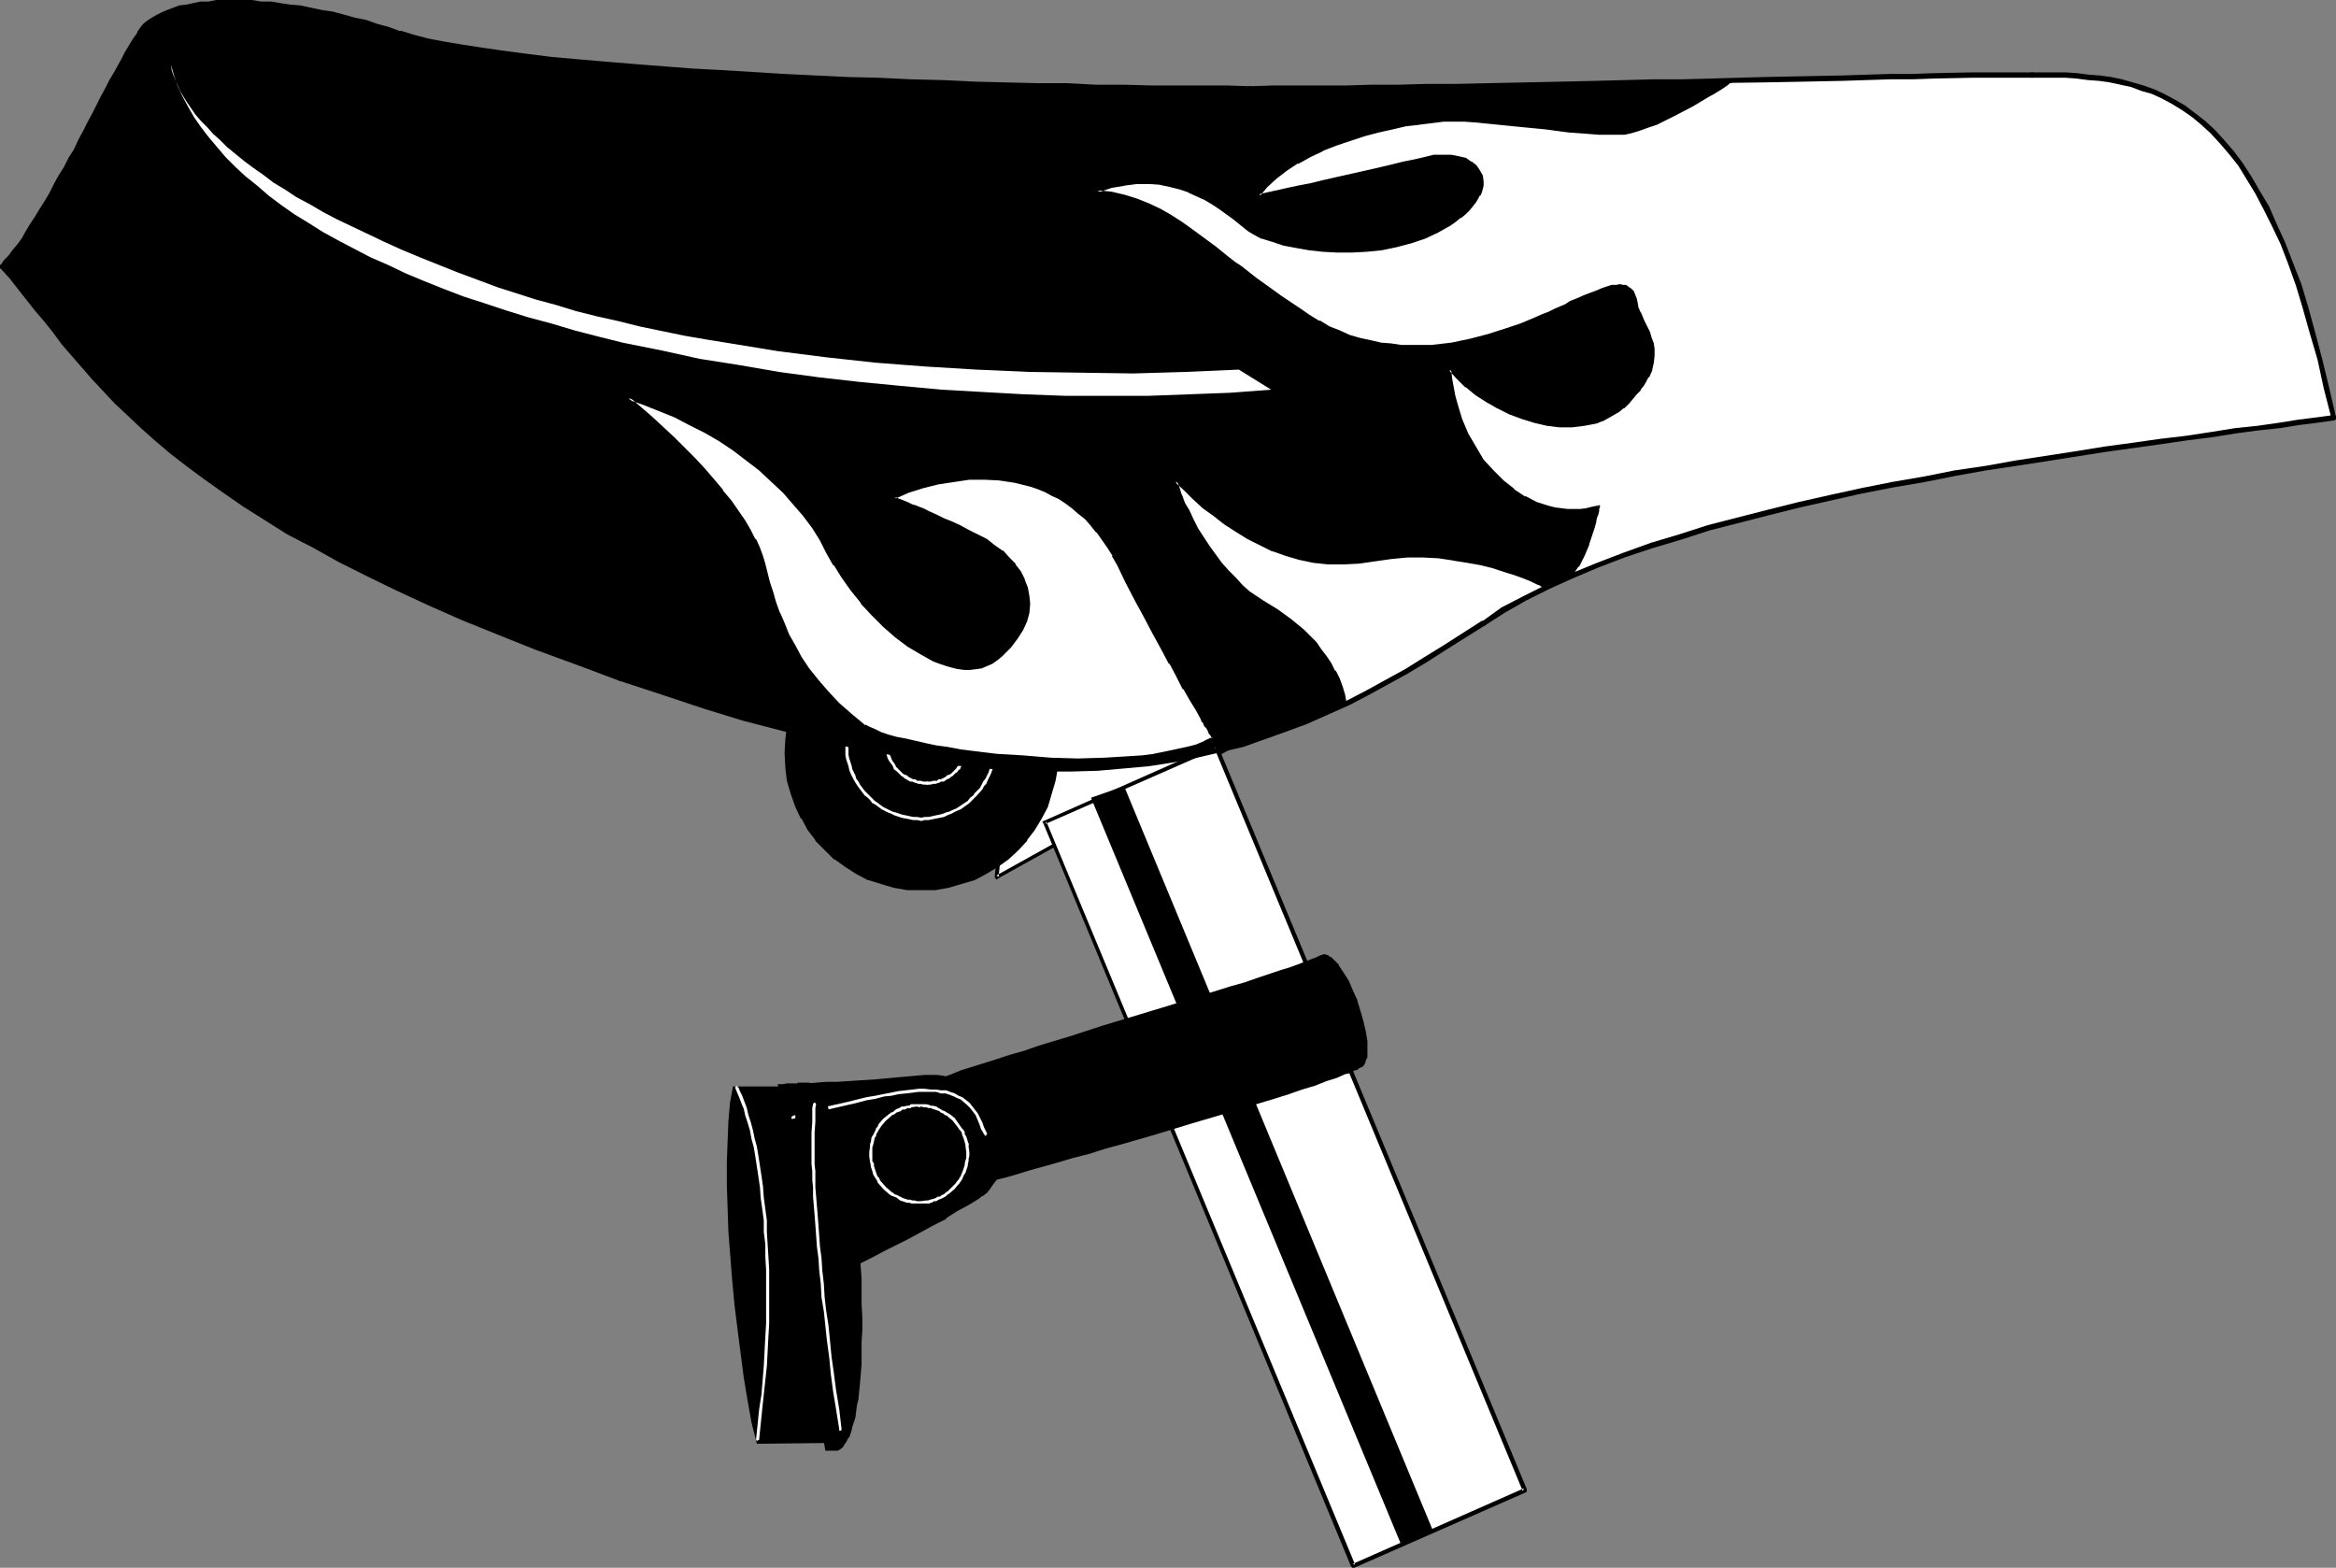 <?xml version="1.0" encoding="UTF-8" standalone="no"?>
<svg
   version="1.0"
   width="129.724mm"
   height="87.056mm"
   id="svg48"
   sodipodi:docname="Bicycle Seat 1.wmf"
   xmlns:inkscape="http://www.inkscape.org/namespaces/inkscape"
   xmlns:sodipodi="http://sodipodi.sourceforge.net/DTD/sodipodi-0.dtd"
   xmlns="http://www.w3.org/2000/svg"
   xmlns:svg="http://www.w3.org/2000/svg">
  <rect width="100%" height="100%" fill="#808080" stroke="none"/>
  <sodipodi:namedview
     id="namedview48"
     pagecolor="#ffffff"
     bordercolor="#000000"
     borderopacity="0.25"
     inkscape:showpageshadow="2"
     inkscape:pageopacity="0.0"
     inkscape:pagecheckerboard="0"
     inkscape:deskcolor="#d1d1d1"
     inkscape:document-units="mm" />
  <defs
     id="defs1">
    <pattern
       id="WMFhbasepattern"
       patternUnits="userSpaceOnUse"
       width="6"
       height="6"
       x="0"
       y="0" />
  </defs>
  <path
     style="fill:#000000;fill-opacity:1;fill-rule:evenodd;stroke:none"
     d="m 166.933,228.188 h -12.928 l -0.323,1.778 -0.162,1.778 -0.162,1.778 -0.162,1.939 -0.323,4.202 v 4.363 4.687 l 0.162,4.687 0.162,5.01 0.646,10.343 0.485,5.171 0.646,5.171 0.646,5.01 0.808,4.848 0.808,4.848 0.808,4.525 0.97,4.363 h 14.382 z"
     id="path1" />
  <path
     style="fill:#000000;fill-opacity:1;fill-rule:evenodd;stroke:none"
     d="m 167.094,228.026 h -13.251 l -0.323,1.778 -0.323,1.778 v 0.162 l -0.162,1.778 -0.162,1.939 -0.162,4.202 -0.162,4.363 v 4.687 l 0.162,4.687 0.162,5.01 0.808,10.343 0.485,5.171 0.646,5.171 v 0 l 0.646,5.01 0.646,5.01 0.808,4.848 0.808,4.525 1.131,4.525 14.706,-0.162 -6.464,-74.824 -0.485,0.162 6.464,74.5 0.323,-0.162 h -14.382 l 0.162,0.162 -0.808,-4.363 -0.97,-4.525 -0.808,-4.848 -0.646,-4.848 -0.646,-5.171 v 0.162 l -0.646,-5.171 -0.485,-5.171 -0.808,-10.343 -0.162,-5.01 -0.162,-4.687 v -4.687 l 0.162,-4.363 0.162,-4.202 0.162,-1.939 0.162,-1.778 v 0 l 0.323,-1.778 0.162,-1.616 -0.162,0.162 h 12.928 l -0.323,-0.323 z"
     id="path2" />
  <path
     style="fill:#ffffff;fill-opacity:1;fill-rule:evenodd;stroke:none"
     d="m 209.272,184.069 51.712,-28.766 -47.51,-15.837 z"
     id="path3" />
  <path
     style="fill:#000000;fill-opacity:1;fill-rule:evenodd;stroke:none"
     d="m 208.787,183.908 v 0.162 0.162 h 0.162 v 0.162 l 0.162,0.162 h 0.162 l 0.162,-0.162 51.712,-28.766 h 0.162 v -0.162 h 0.162 v -0.323 h -0.162 v -0.162 0 l -0.162,-0.162 -47.51,-15.837 h -0.162 l -0.323,0.162 v 0 0.162 0 l -4.363,44.603 0.808,0.162 4.363,-44.603 -0.485,0.323 47.349,15.999 v -0.808 l -51.712,28.766 0.485,0.323 z"
     id="path4" />
  <path
     style="fill:#000000;fill-opacity:1;fill-rule:evenodd;stroke:none"
     d="m 193.273,186.655 2.909,-0.162 2.909,-0.485 2.747,-0.646 2.586,-0.97 2.586,-1.293 2.262,-1.293 2.262,-1.778 1.939,-1.778 1.778,-1.939 1.778,-2.262 1.454,-2.424 1.131,-2.424 0.97,-2.586 0.808,-2.747 0.323,-2.909 0.162,-2.909 -0.162,-2.909 -0.323,-2.747 -0.808,-2.747 -0.97,-2.586 -1.131,-2.424 -1.454,-2.424 -1.778,-2.101 -1.778,-2.101 -1.939,-1.939 -2.262,-1.454 -2.262,-1.454 -2.586,-1.293 -2.586,-0.97 -2.747,-0.646 -2.909,-0.485 -2.909,-0.162 -2.747,0.162 -2.909,0.485 -2.747,0.646 -2.586,0.97 -2.424,1.293 -2.424,1.454 -2.101,1.454 -2.101,1.939 -1.939,2.101 -1.454,2.101 -1.454,2.424 -1.293,2.424 -0.97,2.586 -0.646,2.747 -0.485,2.747 -0.162,2.909 0.162,2.909 0.485,2.909 0.646,2.747 0.97,2.586 1.293,2.424 1.454,2.424 1.454,2.262 1.939,1.939 2.101,1.778 2.101,1.778 2.424,1.293 2.424,1.293 2.586,0.97 2.747,0.646 2.909,0.485 z"
     id="path5" />
  <path
     style="fill:#000000;fill-opacity:1;fill-rule:evenodd;stroke:none"
     d="m 193.273,186.816 h 2.909 0.162 l 2.747,-0.485 2.747,-0.808 2.747,-0.808 v 0 l 2.424,-1.293 v 0 l 2.424,-1.454 2.262,-1.616 v 0 l 2.101,-1.939 1.778,-1.939 v -0.162 l 1.616,-2.101 1.454,-2.424 v 0 l 1.293,-2.424 v 0 l 0.808,-2.747 0.808,-2.747 0.485,-2.747 v -0.162 l 0.162,-2.909 -0.162,-2.909 v 0 l -0.485,-2.747 -0.808,-2.747 -0.808,-2.586 v -0.162 l -1.293,-2.424 v 0 l -1.454,-2.262 -1.616,-2.262 v -0.162 l -1.778,-1.939 -2.101,-1.939 v 0 l -2.262,-1.616 -2.424,-1.293 v -0.162 l -2.424,-1.131 v 0 l -2.747,-0.97 -2.747,-0.808 -2.747,-0.323 h -0.162 l -2.909,-0.162 -2.747,0.162 h -0.162 l -2.747,0.323 -2.747,0.808 -2.586,0.97 h -0.162 l -2.424,1.131 v 0.162 l -2.262,1.293 -2.262,1.616 h -0.162 l -1.939,1.939 -1.939,1.939 v 0.162 l -1.616,2.262 -1.293,2.262 h -0.162 l -1.131,2.424 v 0.162 l -0.97,2.586 -0.808,2.747 -0.323,2.747 v 0 l -0.162,2.909 0.162,2.909 v 0.162 l 0.323,2.747 0.808,2.747 0.97,2.747 v 0 l 1.131,2.424 h 0.162 l 1.293,2.424 1.616,2.101 v 0.162 l 1.939,1.939 1.939,1.939 h 0.162 l 2.262,1.616 2.262,1.454 v 0 l 2.424,1.293 h 0.162 l 2.586,0.808 2.747,0.808 2.747,0.485 h 0.162 2.747 v -0.485 h -2.747 v 0 l -2.909,-0.485 -2.586,-0.808 -2.747,-0.808 h 0.162 l -2.424,-1.293 v 0 l -2.424,-1.293 -2.262,-1.778 h 0.162 l -2.101,-1.778 -1.778,-1.939 v 0 l -1.616,-2.262 -1.454,-2.262 v 0 l -1.131,-2.586 v 0.162 l -0.97,-2.747 -0.808,-2.586 -0.323,-2.909 v 0 l -0.162,-2.909 0.162,-2.909 v 0.162 l 0.323,-2.909 0.808,-2.747 0.97,-2.586 v 0.162 l 1.131,-2.424 v 0 l 1.454,-2.424 1.616,-2.262 v 0.162 l 1.778,-2.101 2.101,-1.778 h -0.162 l 2.262,-1.616 2.424,-1.454 v 0 l 2.424,-1.131 h -0.162 l 2.747,-0.97 2.586,-0.808 2.909,-0.323 v 0 l 2.747,-0.162 2.909,0.162 v 0 l 2.909,0.323 2.586,0.808 2.747,0.97 h -0.162 l 2.586,1.131 v 0 l 2.262,1.454 2.262,1.616 v 0 l 1.939,1.778 1.778,2.101 v -0.162 l 1.778,2.262 1.293,2.424 v 0 l 1.293,2.424 v -0.162 l 0.808,2.586 0.808,2.747 0.485,2.909 v -0.162 2.909 2.909 0 l -0.485,2.909 -0.808,2.586 -0.808,2.747 v -0.162 l -1.293,2.586 v 0 l -1.293,2.262 -1.778,2.262 v 0 l -1.778,1.939 -1.939,1.778 v 0 l -2.262,1.778 -2.262,1.293 v 0 l -2.586,1.293 h 0.162 l -2.747,0.808 -2.586,0.808 -2.909,0.485 v 0 h -2.909 z"
     id="path6" />
  <path
     style="fill:#ffffff;fill-opacity:1;fill-rule:evenodd;stroke:none"
     d="m 193.273,171.626 v 0 0 h -0.162 v 0.162 0 0.162 0.162 0 h 0.162 v 0.162 h 0.162 l 0.646,-0.162 h 0.808 l 1.616,-0.323 0.808,-0.162 0.808,-0.162 0.646,-0.323 0.808,-0.323 0.646,-0.323 0.646,-0.323 0.808,-0.323 1.778,-1.293 0.646,-0.646 0.485,-0.485 0.485,-0.485 1.131,-1.293 0.323,-0.646 0.485,-0.485 0.323,-0.808 0.323,-0.646 0.323,-0.646 0.808,-2.262 0.162,-0.808 0.323,-1.616 v -0.808 -0.646 -0.162 0 -0.162 0 h -0.162 -0.162 v 0 h -0.162 v 0.162 0 0.162 -0.162 l -0.162,0.808 v 0.808 l -0.323,1.454 -0.162,0.808 -0.646,2.101 -0.323,0.646 -0.323,0.646 -0.485,0.646 -0.323,0.646 -0.323,0.646 -1.131,1.131 -0.323,0.485 -0.646,0.485 -0.485,0.646 -1.939,1.293 -0.485,0.323 -0.808,0.323 -0.646,0.323 -0.646,0.162 -0.808,0.323 -0.646,0.162 -0.808,0.162 -1.454,0.323 h -0.808 z"
     id="path7" />
  <path
     style="fill:#ffffff;fill-opacity:1;fill-rule:evenodd;stroke:none"
     d="m 208.787,156.273 v 0 0.162 0 h 0.162 v 0.162 h 0.162 l 0.162,-0.162 v 0 0 -0.162 -0.162 -0.808 -0.808 l -0.323,-1.616 -0.162,-0.808 -0.485,-1.454 -0.323,-0.646 -0.323,-0.808 -0.323,-0.646 -0.323,-0.808 -0.485,-0.485 -0.323,-0.646 -0.485,-0.485 -0.646,-0.646 -0.97,-1.131 -0.646,-0.485 -0.646,-0.485 -0.646,-0.485 -0.485,-0.323 -0.808,-0.485 -0.646,-0.323 -0.646,-0.323 -0.808,-0.323 -0.646,-0.162 -0.808,-0.323 -1.616,-0.323 h -0.808 -1.616 v 0 h -0.162 v 0.162 0 0.162 0.162 0 h 0.162 v 0.162 0 h 1.616 0.646 l 1.616,0.323 0.808,0.162 0.646,0.323 0.646,0.323 0.646,0.323 0.808,0.162 0.485,0.485 0.646,0.323 0.646,0.485 0.646,0.485 0.485,0.485 0.97,0.97 0.485,0.646 0.646,0.485 0.323,0.646 0.323,0.646 0.485,0.646 0.323,0.646 0.323,0.646 0.162,0.646 0.485,1.454 0.162,0.808 0.323,1.454 v 0.808 z"
     id="path8" />
  <path
     style="fill:#ffffff;fill-opacity:1;fill-rule:evenodd;stroke:none"
     d="m 193.273,140.92 h 0.162 l 0.162,-0.162 v 0 0 -0.162 -0.162 0 -0.162 0 h -0.162 -1.778 -0.808 l -0.808,0.162 -1.454,0.485 -0.808,0.162 -0.646,0.323 -1.454,0.646 -0.646,0.485 -0.646,0.323 -0.646,0.485 -1.131,0.97 -0.485,0.485 -0.646,0.646 -0.485,0.646 -0.485,0.485 -0.485,0.646 -0.323,0.485 -0.485,0.808 -0.323,0.646 -0.323,0.808 -0.323,0.646 -0.162,0.808 -0.485,1.454 -0.162,0.808 v 0.808 1.778 0.162 0 h 0.162 v 0.162 h 0.162 l 0.162,-0.162 v 0 0 l 0.162,-0.162 v 0 -1.778 -0.646 l 0.162,-0.808 0.485,-1.454 0.162,-0.808 0.323,-0.646 0.323,-0.646 0.162,-0.646 0.485,-0.646 0.323,-0.646 0.485,-0.646 0.485,-0.485 0.485,-0.646 0.485,-0.485 0.485,-0.485 1.131,-0.97 0.646,-0.485 0.646,-0.323 0.646,-0.485 0.646,-0.162 0.646,-0.485 0.646,-0.162 0.646,-0.323 1.616,-0.323 0.808,-0.162 h 0.646 z"
     id="path9" />
  <path
     style="fill:#ffffff;fill-opacity:1;fill-rule:evenodd;stroke:none"
     d="m 178.083,156.273 v -0.162 h -0.162 v -0.162 0 h -0.162 -0.162 v 0 h -0.162 v 0.162 0 1.616 0.808 l 0.162,0.808 0.485,1.454 0.162,0.808 0.323,0.808 0.323,0.646 0.323,0.646 0.485,0.808 0.323,0.485 0.97,1.293 0.485,0.646 0.646,0.485 0.485,0.485 0.485,0.646 0.646,0.323 1.293,0.97 0.646,0.323 0.646,0.323 0.808,0.323 0.646,0.323 1.454,0.485 0.808,0.162 1.616,0.323 h 0.808 l 0.808,0.162 h 0.162 l 0.162,-0.162 v 0 0 -0.162 -0.162 0 -0.162 0 h -0.162 -0.162 0.162 l -0.97,-0.162 h -0.808 l -1.454,-0.323 -0.808,-0.162 -1.454,-0.485 -0.646,-0.162 -0.646,-0.323 -0.646,-0.323 -0.646,-0.323 -1.293,-0.97 -0.485,-0.323 -0.646,-0.646 -0.485,-0.485 -0.485,-0.485 -0.485,-0.485 -0.97,-1.293 -0.323,-0.646 -0.485,-0.646 -0.162,-0.646 -0.323,-0.646 -0.323,-0.646 -0.162,-0.808 -0.485,-1.454 -0.162,-0.808 v -0.646 z"
     id="path10" />
  <path
     style="fill:#ffffff;fill-opacity:1;fill-rule:evenodd;stroke:none"
     d="m 194.728,164.03 h -0.162 v 0.162 h -0.162 v 0.162 0 0.162 0.162 0 h 0.162 v 0 h 0.162 0.323 0.323 l 0.485,-0.162 h 0.485 l 0.485,-0.162 0.485,-0.162 0.162,-0.162 h 0.646 l 0.646,-0.485 0.485,-0.162 0.323,-0.323 0.323,-0.162 0.323,-0.323 0.323,-0.323 0.323,-0.162 0.323,-0.485 0.323,-0.162 0.162,-0.485 0.323,-0.323 0.162,-0.323 0.323,-0.323 0.323,-0.808 0.162,-0.485 0.162,-0.323 0.162,-0.323 0.162,-0.485 v -0.485 -0.485 -0.323 l 0.162,-0.323 v -0.162 -0.162 -0.162 h -0.162 -0.162 v 0 h -0.162 -0.162 v 0.162 0.162 0 -0.162 l -0.162,0.485 v 0.485 0.485 0.323 l -0.162,0.323 -0.162,0.323 -0.162,0.485 -0.162,0.323 -0.162,0.808 -0.323,0.323 -0.162,0.323 -0.323,0.323 -0.323,0.323 -0.162,0.323 -0.323,0.323 -0.162,0.162 -0.323,0.323 -0.323,0.323 -0.323,0.162 -0.485,0.162 -0.323,0.323 -0.646,0.323 -0.323,0.162 h -0.485 l -0.323,0.323 h -0.485 -0.323 l -0.485,0.162 h -0.485 -0.323 z"
     id="path11" />
  <path
     style="fill:#ffffff;fill-opacity:1;fill-rule:evenodd;stroke:none"
     d="m 202.969,155.788 v 0 0.162 0 h 0.162 l 0.162,0.162 v 0 l 0.162,-0.162 h 0.162 v 0 -0.162 0 l -0.162,-0.646 v -0.323 -0.485 -0.485 l -0.162,-0.485 -0.162,-0.323 -0.162,-0.323 -0.162,-0.485 -0.323,-0.808 -0.323,-0.323 -0.162,-0.323 -0.323,-0.485 -0.162,-0.323 -0.323,-0.323 -0.323,-0.162 -0.323,-0.323 -0.323,-0.323 -0.323,-0.162 -0.323,-0.323 -0.808,-0.485 -0.323,-0.162 -0.323,-0.162 -0.485,-0.162 -0.808,-0.323 -0.485,-0.162 h -0.485 -0.485 -0.808 v 0 h -0.162 v 0.162 0 0.162 0.162 0 h 0.162 v 0.162 h 0.162 0.646 0.485 0.323 l 0.485,0.162 0.646,0.162 0.485,0.323 h 0.323 l 0.323,0.162 0.808,0.485 0.323,0.323 0.323,0.162 0.162,0.162 0.485,0.485 0.162,0.162 0.162,0.323 0.323,0.323 0.323,0.323 0.162,0.323 0.323,0.323 0.162,0.646 0.162,0.485 0.162,0.323 0.162,0.485 0.162,0.323 v 0.323 0.485 0.485 z"
     id="path12" />
  <path
     style="fill:#ffffff;fill-opacity:1;fill-rule:evenodd;stroke:none"
     d="m 194.728,147.546 v 0 l 0.162,-0.162 v 0 0 -0.162 -0.162 0 -0.162 0 h -0.162 -0.97 -0.485 -0.485 l -0.485,0.162 -0.808,0.323 -0.485,0.162 -0.323,0.162 -0.485,0.162 -0.323,0.323 -0.646,0.485 -0.323,0.162 -0.323,0.323 -0.485,0.485 -0.485,0.323 -0.162,0.323 -0.485,0.808 -0.162,0.323 -0.323,0.323 -0.162,0.485 -0.162,0.323 -0.162,0.808 -0.162,0.485 v 0.485 0.485 0.97 0.162 0 h 0.162 v 0.162 h 0.162 l 0.162,-0.162 v 0 0 -0.162 0 -0.97 l 0.162,-0.485 v -0.323 -0.485 l 0.323,-0.646 0.162,-0.485 0.162,-0.323 0.162,-0.323 0.162,-0.323 0.485,-0.646 0.162,-0.323 0.323,-0.323 0.323,-0.162 0.323,-0.485 0.162,-0.162 0.323,-0.162 0.808,-0.485 0.323,-0.323 0.323,-0.162 h 0.323 l 0.485,-0.323 0.646,-0.162 0.485,-0.162 h 0.323 0.485 z"
     id="path13" />
  <path
     style="fill:#ffffff;fill-opacity:1;fill-rule:evenodd;stroke:none"
     d="m 186.325,155.788 v 0 -0.162 -0.162 0 h -0.162 -0.162 v 0 h -0.162 v 0.162 0.162 0.808 0.485 0.485 l 0.162,0.323 0.162,0.808 0.162,0.485 0.162,0.323 0.323,0.485 0.485,0.646 0.162,0.323 0.162,0.485 0.646,0.485 0.323,0.323 0.323,0.323 0.323,0.323 0.323,0.162 0.323,0.323 0.323,0.162 0.808,0.485 h 0.485 l 0.323,0.162 0.485,0.162 0.485,0.162 h 0.485 l 0.485,0.162 h 0.323 0.485 0.162 0.162 v 0 0 -0.162 -0.162 0 -0.162 0 l -0.162,-0.162 v 0 0 h -0.646 -0.323 l -0.485,-0.162 h -0.323 -0.485 l -0.323,-0.323 h -0.485 l -0.323,-0.162 -0.646,-0.323 -0.323,-0.323 -0.485,-0.162 -0.323,-0.162 -0.323,-0.323 -0.323,-0.323 -0.162,-0.162 -0.323,-0.323 -0.323,-0.323 -0.162,-0.323 -0.162,-0.323 -0.485,-0.646 -0.162,-0.323 -0.162,-0.485 -0.162,-0.323 -0.323,-0.646 v -0.485 -0.323 l -0.162,-0.485 z"
     id="path14" />
  <path
     style="fill:#000000;fill-opacity:1;fill-rule:evenodd;stroke:none"
     d="m 0.485,55.916 0.808,-0.808 0.97,-0.97 0.808,-1.131 0.97,-1.293 0.97,-1.293 0.97,-1.454 1.939,-3.071 1.939,-3.232 2.101,-3.717 4.04,-7.434 2.101,-3.717 1.939,-3.717 1.778,-3.555 0.97,-1.778 0.808,-1.616 1.616,-3.071 0.808,-1.454 0.808,-1.293 0.646,-1.131 0.646,-1.293 0.646,-0.97 0.485,-0.808 0.646,-0.808 0.646,-0.808 0.808,-0.646 0.97,-0.646 0.97,-0.485 0.97,-0.646 1.131,-0.485 1.293,-0.323 1.293,-0.485 1.293,-0.162 1.616,-0.323 1.454,-0.162 3.232,-0.323 3.555,-0.162 3.717,0.162 4.04,0.323 4.04,0.485 4.363,0.646 4.525,0.808 4.686,1.131 4.686,1.293 4.848,1.616 1.293,0.323 1.293,0.485 1.616,0.323 1.454,0.323 1.778,0.485 1.778,0.323 1.939,0.323 1.939,0.323 4.202,0.646 4.525,0.646 4.848,0.646 5.171,0.646 5.494,0.485 5.656,0.485 5.818,0.485 6.141,0.485 6.302,0.485 6.302,0.323 6.464,0.323 6.464,0.485 13.413,0.646 13.413,0.485 13.251,0.485 6.626,0.162 6.302,0.162 6.302,0.162 h 6.141 l 5.979,0.162 5.818,0.162 h 5.656 5.333 5.01 4.686 4.686 5.01 5.01 5.333 l 5.494,-0.162 h 5.656 l 5.656,-0.162 h 5.818 l 11.797,-0.323 24.24,-0.485 11.958,-0.162 11.797,-0.323 5.656,-0.162 5.656,-0.162 5.333,-0.162 h 5.333 l 5.01,-0.162 5.01,-0.162 h 4.686 l 4.363,-0.162 h 4.202 l 3.878,-0.162 h 3.555 3.394 l 2.909,-0.162 h 2.586 l 4.848,0.162 4.848,0.162 4.525,0.485 2.262,0.323 2.424,0.485 2.262,0.485 2.101,0.808 2.262,0.808 2.101,0.97 2.262,1.131 1.939,1.293 2.101,1.293 2.101,1.778 1.939,1.778 2.101,2.101 1.778,2.262 1.939,2.586 1.939,2.747 1.778,3.071 1.778,3.232 1.778,3.717 1.616,3.879 1.778,4.202 1.454,4.363 1.616,5.01 1.616,5.171 0.646,2.747 0.808,2.747 0.646,2.909 0.808,2.909 0.646,3.071 0.646,3.232 -1.616,0.323 -1.778,0.323 -3.878,0.485 -4.04,0.646 -4.525,0.646 -4.686,0.646 -5.01,0.646 -5.333,0.646 -5.494,0.808 -5.818,0.808 -5.818,0.808 -5.979,0.97 -6.302,0.97 -6.302,0.97 -6.464,0.97 -12.928,2.424 -13.09,2.586 -6.626,1.293 -6.464,1.454 -6.464,1.616 -6.302,1.616 -6.141,1.778 -6.141,1.778 -5.979,1.939 -5.656,1.939 -5.656,2.101 -5.333,2.101 -5.01,2.424 -4.848,2.424 -4.525,2.424 -2.101,1.293 -2.101,1.293 -8.08,5.333 -4.04,2.424 -4.04,2.424 -4.04,2.424 -4.202,2.262 -4.202,2.101 -4.202,1.939 -4.363,1.778 -4.363,1.778 -4.363,1.616 -4.686,1.454 -4.686,1.293 -4.848,0.97 -4.848,0.97 -5.171,0.808 -5.333,0.646 -5.494,0.323 -5.494,0.162 h -5.818 l -6.141,-0.162 -6.141,-0.485 -6.464,-0.646 -6.787,-0.97 -6.949,-1.131 -3.555,-0.808 -3.555,-0.646 -3.717,-0.808 -7.757,-1.939 -3.878,-0.97 -4.04,-1.131 -4.04,-0.97 -4.04,-1.293 -4.202,-1.293 -4.363,-1.293 -4.363,-1.454 -4.525,-1.454 -4.525,-1.616 -4.525,-1.616 -4.363,-1.616 -4.363,-1.616 -4.04,-1.616 -4.202,-1.616 -3.878,-1.616 -3.717,-1.454 -3.717,-1.616 -3.555,-1.454 -3.555,-1.616 -3.394,-1.454 -3.232,-1.616 -3.232,-1.454 -3.07,-1.616 -2.909,-1.454 -2.909,-1.454 -2.909,-1.454 -2.586,-1.454 -5.171,-2.909 -4.848,-2.909 -4.525,-2.909 -4.202,-2.747 -3.878,-2.747 -3.717,-2.747 -3.394,-2.747 -3.232,-2.747 -2.909,-2.586 -2.909,-2.586 -2.586,-2.586 -2.424,-2.586 -2.262,-2.586 -2.262,-2.424 -2.101,-2.424 -3.878,-4.848 -3.717,-4.687 -3.717,-4.363 z"
     id="path15" />
  <path
     style="fill:#ffffff;fill-opacity:1;fill-rule:evenodd;stroke:none"
     d="M 255.328,156.758 319.968,312.707 284.092,328.706 219.291,172.595 Z"
     id="path16" />
  <path
     style="fill:#000000;fill-opacity:1;fill-rule:evenodd;stroke:none"
     d="m 255.489,157.081 -0.646,-0.162 64.802,156.111 0.162,-0.646 -35.875,15.837 0.485,0.162 -64.802,-155.95 -0.162,0.485 36.037,-15.837 -0.323,-0.808 -36.037,15.999 h -0.162 v 0 0.162 h -0.162 v 0.162 l 0.162,0.162 64.64,156.111 h 0.162 v 0.162 h 0.162 v 0 h 0.162 0.162 l 36.037,-15.837 v 0 l 0.162,-0.162 v 0 -0.162 -0.162 -0.162 L 255.651,156.596 v -0.162 l -0.162,-0.162 v 0 h -0.162 -0.162 v 0 z"
     id="path17" />
  <path
     style="fill:#000000;fill-opacity:1;fill-rule:evenodd;stroke:none"
     d="m 300.576,321.434 -64.802,-156.111 -6.464,2.101 64.802,156.111 z"
     id="path18" />
  <path
     style="fill:#000000;fill-opacity:1;fill-rule:evenodd;stroke:none"
     d="m 300.899,321.596 -64.963,-156.596 -6.949,2.424 64.963,156.435 6.949,-2.262 -0.323,-0.485 -6.464,2.262 0.162,0.162 -64.64,-156.111 -0.162,0.323 6.464,-2.101 -0.323,-0.162 64.802,156.111 0.162,-0.485 z"
     id="path19" />
  <path
     style="fill:#000000;fill-opacity:1;fill-rule:evenodd;stroke:none"
     d="m 195.536,227.218 1.131,-0.485 1.454,-0.485 1.616,-0.646 1.939,-0.646 2.262,-0.808 2.424,-0.808 2.747,-0.646 2.747,-0.97 3.07,-0.97 3.07,-0.97 3.232,-1.131 3.394,-0.97 6.787,-2.101 6.949,-2.101 6.949,-2.101 6.626,-2.101 3.232,-0.97 3.07,-0.97 2.909,-0.97 2.747,-0.808 2.586,-0.97 2.262,-0.646 2.101,-0.808 1.939,-0.646 1.454,-0.485 1.293,-0.485 0.485,-0.323 0.485,-0.162 0.323,-0.162 0.323,-0.162 0.323,-0.162 h 0.485 0.485 l 0.485,0.323 0.323,0.323 0.485,0.323 0.646,0.646 0.485,0.646 0.97,1.454 0.97,1.778 0.97,1.939 0.808,2.101 0.808,2.101 0.646,2.262 0.485,2.101 0.162,1.939 0.162,1.778 v 0.808 l -0.162,0.808 -0.162,0.485 -0.162,0.646 -0.323,0.323 -0.323,0.323 -0.323,0.323 -0.485,0.162 -0.485,0.323 -0.646,0.162 -0.646,0.323 -0.808,0.323 -1.939,0.646 -2.101,0.808 -2.424,0.808 -2.586,0.808 -2.909,0.97 -3.07,0.97 -3.232,0.97 -3.394,1.131 -3.394,0.97 -7.272,2.262 -7.272,2.101 -7.272,2.101 -3.717,1.131 -3.394,0.97 -3.394,0.97 -3.07,0.97 -3.07,0.808 -2.747,0.808 -2.586,0.646 -2.262,0.646 -2.101,0.646 -1.616,0.485 -0.808,0.162 -0.646,0.162 -0.646,0.162 -0.323,0.162 -0.485,0.162 h -0.162 -0.162 -0.162 v 0 h -0.162 l -0.323,-0.162 -0.323,-0.323 -0.485,-0.323 -0.646,-0.323 -1.131,-0.97 -1.454,-1.131 -1.616,-1.293 -1.454,-1.454 -1.616,-1.454 -1.293,-1.616 -0.97,-1.778 -0.485,-0.97 -0.323,-0.808 -0.323,-0.97 -0.162,-0.97 v -0.808 l 0.162,-0.97 0.323,-0.808 0.323,-0.97 0.646,-0.808 0.646,-0.97 0.97,-0.808 z"
     id="path20" />
  <path
     style="fill:#000000;fill-opacity:1;fill-rule:evenodd;stroke:none"
     d="m 195.697,227.38 -0.162,0.162 1.131,-0.485 1.454,-0.485 1.778,-0.646 1.939,-0.646 4.525,-1.616 2.747,-0.808 2.747,-0.97 3.07,-0.808 3.232,-1.131 3.232,-0.97 3.232,-0.97 6.949,-2.101 6.949,-2.101 6.949,-2.262 6.626,-2.101 3.232,-0.97 2.909,-0.97 3.07,-0.808 2.747,-0.97 2.424,-0.808 2.424,-0.808 2.101,-0.646 1.778,-0.646 1.616,-0.646 1.131,-0.485 h 0.162 l 0.485,-0.162 0.485,-0.162 v -0.162 l 0.323,-0.162 v 0.162 l 0.162,-0.162 0.485,-0.162 v 0 l 0.323,-0.162 h -0.162 l 0.485,0.162 v 0 l 0.485,0.162 v 0 l 0.323,0.323 v 0 l 0.485,0.323 0.646,0.646 0.485,0.646 v -0.162 l 0.97,1.454 h -0.162 l 1.131,1.939 0.808,1.939 0.97,2.101 v -0.162 l 0.646,2.262 0.646,2.101 0.485,2.101 0.323,2.101 v -0.162 1.778 0.808 0 0.646 l -0.323,0.646 -0.162,0.485 h 0.162 l -0.323,0.485 v -0.162 l -0.485,0.323 h 0.162 l -0.323,0.162 -0.485,0.323 v 0 l -0.485,0.162 v 0 l -0.646,0.323 v 0 l -0.646,0.162 v 0 l -0.808,0.323 -1.778,0.808 -2.101,0.646 -2.424,0.97 -2.747,0.808 -2.747,0.97 -3.07,0.97 -3.232,0.97 -3.394,0.97 -3.555,1.131 -7.11,2.101 -7.434,2.262 -7.272,2.101 -3.555,0.97 -3.394,1.131 -3.394,0.808 -3.07,0.97 -3.07,0.808 -2.747,0.808 -2.586,0.808 -2.262,0.646 -2.101,0.485 -1.778,0.485 -0.646,0.323 -0.808,0.162 -0.485,0.162 h -0.485 l -0.323,0.162 -0.323,0.162 h -0.162 0.162 -0.162 0.162 v 0 l -0.323,-0.162 0.162,0.162 -0.323,-0.323 -0.485,-0.162 -0.323,-0.323 -0.646,-0.323 -2.747,-2.101 h 0.162 l -1.616,-1.293 -1.454,-1.454 -1.454,-1.454 v 0 l -1.293,-1.616 -1.131,-1.778 v 0 l -0.485,-0.97 -0.323,-0.808 v 0 l -0.162,-0.808 -0.162,-0.97 v 0 -0.808 0 l 0.162,-0.808 0.162,-0.97 v 0 l 0.485,-0.808 h -0.162 l 0.646,-0.808 v 0 l 0.646,-0.808 0.97,-0.97 v 0 l 1.131,-0.808 -0.323,-0.323 -1.131,0.808 v 0 l -0.97,0.808 -0.646,0.97 v 0 l -0.646,0.808 v 0 l -0.485,0.97 -0.323,0.97 v 0.808 0.162 0.808 0.162 0.808 l 0.323,0.97 v 0.162 l 0.323,0.808 0.485,0.97 v 0 l 1.131,1.616 1.293,1.778 v 0 l 1.454,1.616 1.616,1.293 1.616,1.293 v 0 l 2.747,2.101 0.485,0.323 0.485,0.323 0.485,0.323 0.162,0.162 0.323,0.162 -0.162,-0.162 0.162,0.162 h 0.162 0.162 l 0.323,-0.162 0.323,-0.162 h 0.485 l 0.485,-0.162 0.646,-0.162 0.808,-0.323 1.778,-0.485 1.939,-0.485 2.262,-0.646 2.586,-0.808 2.909,-0.808 2.909,-0.808 3.232,-0.97 3.232,-0.808 3.555,-1.131 3.555,-0.97 7.272,-2.101 7.434,-2.262 7.11,-2.101 3.555,-1.131 3.394,-0.97 3.232,-0.97 3.07,-0.97 2.747,-0.97 2.747,-0.808 2.424,-0.97 2.101,-0.646 1.778,-0.808 0.808,-0.162 v 0 l 0.808,-0.323 h -0.162 l 0.646,-0.323 v 0 l 0.646,-0.162 v -0.162 l 0.323,-0.162 0.323,-0.162 h 0.162 l 0.323,-0.323 0.323,-0.485 0.162,-0.646 0.323,-0.646 v -0.808 0 -0.808 -1.778 0 l -0.323,-1.939 -0.485,-2.101 -0.646,-2.262 -0.646,-2.101 v -0.162 l -0.97,-2.101 -0.808,-1.939 -1.131,-1.778 v 0 l -0.97,-1.454 v -0.162 l -0.485,-0.485 -0.646,-0.646 -0.485,-0.485 v 0 l -0.485,-0.162 v -0.162 l -0.485,-0.162 -0.485,-0.162 -0.485,0.162 -0.485,0.162 -0.323,0.162 v 0 l -0.323,0.162 v 0 l -0.323,0.162 -0.646,0.162 h 0.162 l -1.293,0.485 -1.616,0.646 -1.778,0.646 -2.101,0.646 -2.424,0.808 -2.424,0.808 -2.747,0.97 -2.909,0.808 -3.07,0.97 -3.232,0.97 -6.626,2.101 -6.949,2.101 -6.949,2.101 -6.949,2.262 -3.232,0.97 -3.232,0.97 -3.232,1.131 -2.909,0.808 -2.909,0.97 -2.586,0.808 -4.686,1.454 -1.939,0.808 -1.778,0.646 -1.454,0.485 -1.131,0.485 z"
     id="path21" />
  <path
     style="fill:#000000;fill-opacity:1;fill-rule:evenodd;stroke:none"
     d="m 163.539,227.703 h 0.808 0.808 1.131 l 1.454,-0.162 h 1.778 1.778 l 2.101,-0.162 2.262,-0.162 2.424,-0.162 h 2.424 l 2.747,-0.323 5.333,-0.323 5.494,-0.485 1.293,-0.162 1.293,0.162 1.293,0.162 1.131,0.162 1.131,0.485 1.131,0.323 0.97,0.646 0.97,0.646 0.97,0.646 0.808,0.808 1.616,1.778 1.293,1.939 0.97,2.101 0.646,2.262 0.485,2.262 v 2.262 1.131 l -0.162,0.97 -0.323,1.131 -0.323,0.97 -0.485,0.97 -0.485,0.97 -0.646,0.808 -0.646,0.808 -0.808,0.646 -0.97,0.646 -2.101,1.293 -2.262,1.293 -2.424,1.454 -2.586,1.293 -5.333,2.909 -2.586,1.293 -2.586,1.293 -2.424,1.293 -2.262,1.131 -1.939,0.97 -1.939,0.97 -0.646,0.323 -0.808,0.323 -0.485,0.323 -0.646,0.323 -0.323,0.162 -0.323,0.162 -0.162,0.162 v 0 z"
     id="path22" />
  <path
     style="fill:#000000;fill-opacity:1;fill-rule:evenodd;stroke:none"
     d="m 163.862,227.703 -0.323,0.323 h 0.808 l 0.808,-0.162 h 1.131 1.454 1.778 l 1.778,-0.162 2.101,-0.162 h 2.262 l 4.848,-0.323 2.747,-0.162 5.333,-0.485 5.494,-0.485 h 1.293 1.293 l 1.293,0.162 h -0.162 l 1.293,0.323 1.131,0.323 0.97,0.485 v 0 l 0.97,0.485 v 0 l 1.131,0.646 0.808,0.646 v 0 l 0.808,0.808 1.454,1.778 v 0 l 1.293,1.939 v 0 l 0.97,2.101 v 0 l 0.808,2.101 0.323,2.262 v 0 l 0.162,2.262 -0.162,1.131 -0.162,0.97 v 0 l -0.323,0.97 -0.162,0.97 v 0 l -0.485,0.97 v 0 l -0.485,0.97 -0.646,0.808 v 0 l -0.808,0.808 -0.808,0.646 h 0.162 l -0.97,0.646 -2.101,1.293 -2.262,1.293 -2.424,1.454 v 0 l -2.586,1.293 -5.333,2.909 -2.586,1.293 -2.586,1.293 -2.424,1.293 -2.262,1.131 -1.939,0.97 -1.778,0.808 -0.808,0.485 -0.646,0.323 -1.616,0.646 h 0.162 l -0.485,0.162 -0.162,0.162 h 0.162 v 0 l 0.162,0.162 -9.696,-40.563 -0.646,-0.162 10.019,41.048 h 0.162 l 0.323,-0.162 v 0 h 0.323 v 0 l 1.454,-0.808 0.646,-0.323 0.808,-0.485 1.778,-0.808 2.101,-0.97 2.262,-1.131 2.424,-1.293 2.586,-1.293 2.586,-1.293 5.333,-2.909 2.586,-1.293 v -0.162 l 2.262,-1.454 2.424,-1.293 2.101,-1.293 0.808,-0.646 h 0.162 l 0.808,-0.646 0.646,-0.808 v 0 l 0.646,-0.97 0.646,-0.808 v 0 l 0.485,-1.131 v 0 l 0.162,-0.97 0.323,-1.131 v 0 l 0.162,-0.97 0.162,-1.131 -0.162,-2.262 v 0 l -0.323,-2.424 -0.808,-2.101 v 0 l -0.97,-2.101 v 0 l -1.293,-1.939 v -0.162 l -1.454,-1.778 -0.97,-0.808 v 0 l -0.97,-0.646 -0.97,-0.646 v -0.162 l -0.97,-0.485 h -0.162 l -1.131,-0.485 -1.131,-0.323 -1.131,-0.323 v 0 l -1.293,-0.162 h -1.293 -1.293 l -5.494,0.485 -5.333,0.485 -2.747,0.162 -4.848,0.323 h -2.262 l -2.101,0.162 -1.778,0.162 h -1.778 -1.454 -1.131 l -0.808,0.162 h -1.131 z"
     id="path23" />
  <path
     style="fill:#ffffff;fill-opacity:1;fill-rule:evenodd;stroke:none"
     d="m 194.889,251.944 v 0 0 l -0.162,0.162 v 0.162 0.162 0 l 0.162,0.162 h 0.162 l 0.162,-0.162 h 0.323 l 0.485,-0.323 h 0.485 l 0.485,-0.323 0.485,-0.162 0.97,-0.485 0.323,-0.323 0.485,-0.323 1.131,-0.97 0.646,-0.808 0.323,-0.323 0.323,-0.485 0.323,-0.485 0.162,-0.485 0.162,-0.323 0.323,-0.485 0.162,-0.485 0.162,-0.485 0.162,-0.485 v -0.323 l 0.162,-0.646 v -0.485 l 0.162,-0.646 v -0.808 l -0.162,-1.131 v -0.485 0 -0.162 l -0.162,-0.162 h -0.162 l -0.162,0.162 v 0 l -0.162,0.162 v 0.162 -0.162 0.485 l 0.162,1.131 v 0.808 0.485 l -0.162,0.485 -0.162,0.646 v 0.323 l -0.162,0.485 -0.162,0.485 -0.162,0.485 -0.162,0.323 -0.162,0.485 -0.323,0.485 -0.162,0.323 -0.323,0.323 -0.323,0.485 -0.646,0.646 -0.97,0.97 -0.485,0.323 -0.323,0.323 -0.485,0.162 -0.323,0.323 h -0.485 l -0.485,0.323 -0.485,0.162 -0.646,0.162 z"
     id="path24" />
  <path
     style="fill:#ffffff;fill-opacity:1;fill-rule:evenodd;stroke:none"
     d="m 202.646,240.308 h 0.162 v 0.162 0 h 0.162 0.162 v 0 l 0.162,-0.162 v -0.162 l -0.323,-1.131 -0.162,-0.485 -0.323,-0.485 v -0.485 l -0.323,-0.485 -0.323,-0.323 -0.323,-0.485 -1.131,-1.616 -0.808,-0.646 -0.485,-0.323 -0.323,-0.162 -0.485,-0.323 -0.485,-0.162 -0.485,-0.323 -0.323,-0.162 -0.485,-0.323 -0.646,-0.162 h -0.485 l -0.323,-0.162 -0.646,-0.162 h -0.485 -0.646 -0.323 -0.485 -1.293 l -0.323,0.323 v 0 0 h -0.162 v 0.162 0.162 0 0.162 h 0.162 0.162 v 0 l 0.323,-0.162 1.131,-0.162 0.485,0.162 0.323,-0.162 0.646,0.162 h 0.485 l 0.485,0.162 h 0.485 l 0.323,0.162 0.485,0.162 0.485,0.162 0.485,0.162 0.323,0.323 0.485,0.162 0.323,0.323 0.485,0.162 0.323,0.323 0.808,0.646 1.131,1.454 0.323,0.485 0.323,0.323 0.162,0.323 0.162,0.646 0.162,0.323 0.162,0.485 z"
     id="path25" />
  <path
     style="fill:#ffffff;fill-opacity:1;fill-rule:evenodd;stroke:none"
     d="m 191.011,232.551 v 0 h 0.162 v -0.162 -0.162 0 -0.162 h -0.162 -0.162 0.162 -0.646 l -0.646,0.162 h -0.485 l -0.485,0.323 -0.485,0.162 -0.485,0.323 -0.323,0.323 -0.485,0.162 -1.616,1.293 -0.97,1.131 -0.162,0.485 -0.323,0.323 -0.162,0.485 -0.485,0.97 -0.323,0.485 -0.162,0.97 -0.162,0.485 v 0.485 l -0.162,1.131 v 0.485 0.485 l 0.162,1.131 0.162,0.646 v -0.162 0.162 0 l 0.162,0.162 h 0.162 v -0.162 h 0.162 0.162 v -0.162 -0.162 l -0.323,-0.485 v -0.97 -0.485 -0.485 -0.97 l 0.162,-0.485 0.162,-0.646 0.162,-0.808 0.323,-0.485 v -0.323 l 0.323,-0.485 0.162,-0.323 0.323,-0.485 0.323,-0.485 0.808,-0.97 1.454,-1.293 0.485,-0.162 0.323,-0.323 0.485,-0.162 0.485,-0.162 0.323,-0.323 h 0.485 l 0.646,-0.323 z"
     id="path26" />
  <path
     style="fill:#ffffff;fill-opacity:1;fill-rule:evenodd;stroke:none"
     d="m 183.416,244.348 -0.162,-0.162 v 0 l -0.162,-0.162 h -0.162 v 0 0 l -0.162,0.162 v 0.162 0 0.485 l 0.162,0.485 0.162,0.485 0.162,0.646 0.162,0.323 0.323,0.485 0.323,0.485 0.162,0.485 1.293,1.454 1.131,0.97 0.485,0.323 0.485,0.162 0.485,0.162 0.808,0.646 0.485,0.162 0.485,0.162 0.485,0.162 h 0.485 l 0.485,0.162 h 0.485 0.646 0.808 1.131 0.646 l 0.162,-0.162 v 0 h 0.162 v -0.323 h -0.162 v 0 -0.162 h -0.323 0.162 -0.646 l -1.131,0.162 h -0.808 l -0.485,-0.162 h -0.485 l -0.485,-0.162 h -0.485 l -0.485,-0.162 -0.485,-0.162 -0.323,-0.162 -0.97,-0.485 -0.485,-0.162 -0.162,-0.162 -0.485,-0.323 -1.131,-0.97 -1.293,-1.454 -0.162,-0.485 -0.323,-0.323 -0.162,-0.323 -0.162,-0.485 -0.162,-0.485 -0.162,-0.485 -0.162,-0.485 z"
     id="path27" />
  <path
     style="fill:#ffffff;fill-opacity:1;fill-rule:evenodd;stroke:none"
     d="m 166.448,234.167 -0.162,0.162 h -0.162 v 0 0.162 0.162 0 0.162 h 0.162 0.162 v 0 l 2.424,-0.646 2.424,-0.646 2.424,-0.646 4.202,-0.97 2.101,-0.485 1.778,-0.485 1.939,-0.323 1.778,-0.485 1.616,-0.162 1.454,-0.323 1.616,-0.162 1.293,-0.162 1.293,-0.162 h 1.293 1.293 1.131 l 0.97,0.323 h 0.97 l 0.97,0.323 0.808,0.323 0.646,0.323 0.808,0.323 1.293,1.131 0.646,0.646 1.131,1.454 0.808,1.939 0.323,0.97 0.646,1.131 0.162,0.162 v 0 0.162 h 0.323 v -0.162 -0.162 h 0.162 v -0.162 l -0.646,-1.293 -0.323,-0.97 -0.485,-0.97 -0.485,-0.97 -1.131,-1.454 -0.646,-0.808 -1.454,-1.131 -0.808,-0.323 -0.808,-0.485 -0.97,-0.323 -0.808,-0.323 h -1.131 l -0.97,-0.162 h -1.131 l -1.293,-0.162 h -1.293 l -1.293,0.162 -1.454,0.162 -1.454,0.162 -1.616,0.323 -1.616,0.323 -1.616,0.323 -1.939,0.323 -1.939,0.485 -1.939,0.485 -4.363,0.97 -2.424,0.646 -2.424,0.646 z"
     id="path28" />
  <path
     style="fill:#000000;fill-opacity:1;fill-rule:evenodd;stroke:none"
     d="m 175.497,241.116 -0.485,-2.586 -0.485,-2.262 -0.485,-2.262 -0.646,-1.778 -0.646,-1.616 -0.808,-1.454 -0.485,-0.485 -0.485,-0.485 -0.646,-0.323 -0.485,-0.323 h -2.262 v 0.162 0.323 l -0.162,0.323 v 0.485 0.646 0.646 l -0.162,0.97 v 0.97 1.131 2.747 l -0.162,1.616 0.162,1.778 v 1.939 2.262 2.262 l 0.162,2.424 0.162,2.586 0.162,2.909 0.162,2.909 0.323,3.394 0.323,3.394 0.162,3.555 0.485,3.879 0.323,4.04 0.485,4.363 0.646,4.525 0.485,4.687 0.808,5.01 0.646,5.171 0.808,5.495 h 2.101 v 0 h 0.323 l 0.323,-0.162 0.323,-0.162 0.323,-0.485 0.646,-0.808 0.485,-0.97 0.485,-1.293 0.323,-0.808 0.162,-0.97 0.323,-1.131 0.323,-1.131 0.162,-1.293 0.162,-1.454 0.162,-1.616 0.162,-1.616 0.162,-1.939 0.162,-1.939 v -2.262 l 0.162,-2.424 v -2.424 -2.747 -2.909 l -0.162,-3.232 v -2.101 l -0.162,-2.101 v -1.939 l -0.162,-1.939 -0.162,-1.778 -0.162,-1.616 -0.162,-1.616 -0.162,-1.454 -0.485,-2.747 -0.323,-2.424 -0.485,-1.939 -0.485,-1.778 -0.485,-1.616 -0.323,-1.131 -0.323,-0.97 -0.485,-0.808 -0.162,-0.485 -0.323,-0.485 -0.162,-0.162 z"
     id="path29" />
  <path
     style="fill:#000000;fill-opacity:1;fill-rule:evenodd;stroke:none"
     d="m 175.659,240.954 0.162,0.162 -0.485,-2.586 -0.485,-2.424 -0.646,-2.101 -0.485,-1.939 v 0 l -0.646,-1.616 h -0.162 l -0.808,-1.293 -0.485,-0.646 -0.485,-0.485 -0.646,-0.485 v 0 l -0.646,-0.323 h -2.424 v 0.485 -0.162 l -0.162,0.323 v 0.485 0 0.485 0.646 l -0.162,0.646 v 0.97 l -0.162,0.97 v 1.131 2.747 1.616 1.778 1.939 2.262 l 0.162,2.262 0.162,2.424 v 2.586 l 0.162,2.909 0.323,2.909 0.162,3.394 0.323,3.394 0.323,3.555 0.485,3.879 0.323,4.04 0.485,4.363 0.485,4.525 0.646,4.687 v 0.162 l 0.646,5.01 0.646,5.171 0.97,5.656 h 2.424 0.162 l 0.323,-0.162 0.485,-0.323 0.485,-0.485 v -0.162 l 0.485,-0.646 0.485,-0.97 h 0.162 l 0.485,-1.454 0.162,-0.808 0.323,-0.97 0.323,-0.97 0.162,-1.293 0.162,-1.293 0.323,-1.293 v -0.162 l 0.162,-1.616 0.162,-1.616 0.162,-1.939 0.162,-1.939 v -2.262 -2.424 l 0.162,-2.424 v -2.747 l -0.162,-2.909 v -3.232 -2.101 l -0.162,-2.101 -0.162,-1.939 -0.162,-1.939 v -1.778 l -0.323,-1.616 -0.162,-1.616 -0.162,-1.454 v 0 l -0.323,-2.747 -0.485,-2.424 -0.485,-2.101 -0.323,-1.778 -0.485,-1.454 -0.485,-1.293 -0.323,-0.97 v 0 l -0.323,-0.808 -0.323,-0.485 v 0 l -0.323,-0.323 h 0.162 l -0.162,-0.323 -0.162,-0.162 -0.323,0.323 v 0.162 0 l 0.162,0.162 v 0 l 0.323,0.323 h -0.162 l 0.323,0.646 0.323,0.646 v 0 l 0.323,0.97 0.485,1.293 0.485,1.454 0.323,1.778 0.485,2.101 0.485,2.424 0.323,2.586 v 0 l 0.162,1.454 0.162,1.616 0.162,1.616 0.162,1.778 0.162,1.939 0.162,1.939 0.162,2.101 v 2.101 3.232 l 0.162,2.909 v 2.747 l -0.162,2.424 v 2.424 2.262 l -0.162,1.939 -0.162,1.939 -0.162,1.616 -0.162,1.616 v 0 l -0.323,1.454 -0.162,1.293 -0.323,1.131 -0.162,0.97 -0.323,0.97 -0.162,0.97 -0.646,1.293 h 0.162 l -0.646,0.97 -0.485,0.646 v 0 l -0.323,0.485 v 0 l -0.323,0.162 v 0 h -0.323 l -0.162,0.162 v 0 h -2.101 l 0.162,0.162 -0.808,-5.495 -0.646,-5.171 -0.646,-5.01 v 0 l -0.646,-4.687 -0.485,-4.525 -0.485,-4.363 -0.323,-4.04 -0.485,-3.879 -0.323,-3.555 -0.323,-3.394 -0.162,-3.394 -0.323,-2.909 -0.162,-2.909 v -2.586 l -0.162,-2.424 -0.162,-2.262 v -2.262 -1.939 -1.778 -1.616 -2.747 -1.131 l 0.162,-0.97 v -0.97 l 0.162,-0.646 v -0.646 -0.485 0 -0.323 l 0.162,-0.323 v -0.162 l -0.323,0.162 h 2.262 -0.162 l 0.646,0.323 v 0 l 0.485,0.323 v 0 l 0.485,0.485 0.485,0.646 v -0.162 l 0.808,1.454 v 0 l 0.646,1.454 v 0 l 0.485,1.939 0.485,2.101 0.646,2.424 0.485,2.586 z"
     id="path30" />
  <path
     style="fill:#ffffff;fill-opacity:1;fill-rule:evenodd;stroke:none"
     d="m 171.296,231.743 v 0 l -0.162,-0.162 v 0 -0.162 h -0.323 v 0.162 0 h -0.162 v 0.162 0 l -0.162,0.808 v 2.909 l -0.162,2.262 v 1.293 5.333 l 0.162,1.454 v 1.778 l 0.162,1.616 v 1.939 l 0.162,1.939 0.162,1.939 0.162,2.101 0.162,2.262 0.162,2.262 0.323,2.424 0.162,2.586 0.323,2.747 0.162,2.909 0.485,2.909 0.323,3.071 0.323,3.071 0.485,3.555 0.323,3.394 0.485,3.717 0.646,3.879 0.646,4.04 v 0.162 0.162 h 0.162 0.162 l 0.162,-0.162 v 0 -0.162 l -0.485,-4.202 -0.646,-3.879 -0.485,-3.717 -0.485,-3.394 -0.323,-3.394 -0.323,-3.232 -0.485,-3.071 -0.323,-2.909 -0.162,-2.747 -0.323,-2.747 -0.162,-2.586 -0.323,-2.424 -0.162,-2.262 -0.162,-2.262 -0.162,-2.101 -0.162,-1.939 -0.162,-1.939 -0.162,-1.939 v -1.616 -1.778 l -0.162,-1.454 v -5.333 -1.293 l 0.162,-2.262 v -2.909 z"
     id="path31" />
  <path
     style="fill:#ffffff;fill-opacity:1;fill-rule:evenodd;stroke:none"
     d="m 154.813,228.188 v -0.162 0 l -0.162,-0.162 v 0 l -0.162,0.162 v 0 h -0.162 v 0.162 0.162 0 0 l 0.323,0.808 0.485,1.131 0.485,1.293 0.485,1.131 0.323,1.454 0.485,1.454 0.485,1.616 0.323,1.778 0.485,1.778 0.323,1.939 0.323,2.101 0.323,2.101 0.323,2.262 0.162,2.262 0.323,2.262 0.323,2.424 v 2.424 l 0.323,2.586 v 2.586 l 0.162,2.747 v 2.747 2.747 2.909 2.909 l -0.162,2.747 -0.162,3.071 -0.162,3.071 -0.485,5.979 -0.485,3.071 -0.646,6.303 v 0.162 l 0.162,0.162 v 0 h 0.162 l 0.162,-0.162 h 0.162 v -0.162 l 0.646,-6.303 0.323,-3.071 0.646,-5.979 0.162,-3.071 0.162,-3.071 0.162,-2.747 v -2.909 -2.909 -2.747 -2.747 l -0.162,-2.747 -0.162,-2.586 -0.162,-2.586 v -2.424 l -0.323,-2.424 -0.323,-2.424 -0.162,-2.262 -0.323,-2.262 -0.323,-2.101 -0.323,-2.101 -0.323,-1.939 -0.485,-1.778 -0.323,-1.616 -0.485,-1.778 -0.485,-1.454 -0.323,-1.454 -0.485,-1.293 -0.485,-1.293 -0.485,-0.97 -0.323,-0.808 z"
     id="path32" />
  <path
     style="fill:#ffffff;fill-opacity:1;fill-rule:evenodd;stroke:none"
     d="m 260.014,77.571 -11.15,0.485 -10.989,0.323 -11.15,-0.162 -10.827,-0.162 -10.989,-0.485 -10.666,-0.646 -10.504,-0.808 -10.342,-1.131 -10.181,-1.293 -9.858,-1.616 -5.01,-0.808 -4.686,-0.808 -4.686,-0.97 -4.686,-0.97 -4.525,-1.131 -4.363,-0.97 -4.525,-1.131 -4.202,-1.293 -4.202,-1.131 -4.04,-1.293 -4.04,-1.293 -3.878,-1.454 -4.363,-1.616 -4.04,-1.616 -4.04,-1.616 -3.878,-1.616 -3.555,-1.616 -3.394,-1.616 -3.394,-1.616 -3.07,-1.454 -3.07,-1.616 -2.747,-1.616 -2.747,-1.454 -2.424,-1.616 -2.424,-1.454 -2.101,-1.616 -2.101,-1.454 -1.939,-1.454 -1.778,-1.454 -1.778,-1.454 -1.454,-1.454 -1.454,-1.293 -1.293,-1.454 -1.293,-1.293 -1.131,-1.293 -1.778,-2.586 -0.808,-1.293 -0.646,-1.131 -0.485,-1.131 -0.485,-1.131 -0.485,-1.131 -0.323,-0.97 -0.162,-1.131 0.646,2.262 0.808,2.262 0.97,2.101 1.131,2.101 1.293,2.262 1.454,2.101 1.616,2.101 1.778,2.101 1.778,2.101 2.101,2.101 2.101,1.939 2.424,1.939 2.424,2.101 2.586,1.939 2.747,1.939 2.909,1.778 3.07,1.939 3.232,1.778 3.394,1.778 3.394,1.778 3.717,1.616 3.717,1.778 3.878,1.616 4.04,1.616 4.202,1.616 4.525,1.454 4.363,1.454 4.686,1.454 4.848,1.293 4.848,1.454 5.01,1.293 5.171,1.293 8.08,1.616 8.08,1.778 8.242,1.293 8.403,1.454 8.403,1.131 8.565,0.97 8.403,0.808 8.726,0.808 8.565,0.485 8.726,0.485 8.726,0.323 h 8.726 8.565 l 8.726,-0.323 8.565,-0.323 8.565,-0.646 z"
     id="path33" />
  <path
     style="fill:#ffffff;fill-opacity:1;fill-rule:evenodd;stroke:none"
     d="m 181.638,152.394 -3.07,-2.424 -2.586,-2.262 -2.262,-2.424 -2.101,-2.424 -1.939,-2.424 -1.616,-2.424 -1.454,-2.424 -1.131,-2.262 -1.131,-2.424 -0.808,-2.262 -0.808,-2.262 -0.808,-2.101 -0.485,-2.101 -0.646,-1.939 -0.485,-1.778 -0.485,-1.778 -0.646,-1.616 -0.808,-1.939 -0.97,-1.778 -1.131,-1.939 -1.454,-2.101 -1.454,-2.101 -1.778,-2.262 -1.778,-2.101 -1.939,-2.262 -2.101,-2.101 -4.363,-4.525 -4.525,-4.202 -5.01,-4.202 3.394,1.131 3.232,1.293 3.232,1.293 3.07,1.616 3.232,1.778 2.909,1.778 2.909,1.939 2.909,2.101 2.747,2.101 2.586,2.262 2.424,2.424 2.101,2.424 2.101,2.424 1.939,2.586 1.616,2.586 1.454,2.586 1.454,2.586 1.616,2.747 1.939,2.586 2.101,2.747 2.262,2.424 2.424,2.424 2.586,2.101 2.586,2.101 2.586,1.616 2.747,1.293 1.293,0.646 1.293,0.323 1.293,0.485 1.293,0.162 1.131,0.162 h 1.293 1.293 l 1.131,-0.323 1.131,-0.485 1.131,-0.485 0.97,-0.646 0.97,-0.808 1.778,-1.778 1.454,-1.778 1.131,-1.778 0.646,-1.778 0.485,-1.778 0.162,-1.939 V 125.083 l -0.323,-1.778 -0.646,-1.616 -0.97,-1.616 -0.97,-1.454 -1.293,-1.454 -1.293,-1.454 -1.616,-1.131 -1.778,-1.131 -1.939,-1.131 -1.939,-0.97 -1.778,-0.808 -1.778,-0.808 -1.616,-0.808 -1.616,-0.808 -1.454,-0.485 -1.293,-0.646 -1.131,-0.485 -1.131,-0.485 -0.97,-0.485 -0.808,-0.162 -0.646,-0.323 -0.485,-0.323 -0.485,-0.162 h -0.323 v 0 l 3.07,-1.293 3.07,-0.97 3.232,-0.97 3.232,-0.485 3.232,-0.323 3.232,-0.162 3.232,0.162 3.232,0.485 3.07,0.97 1.616,0.485 1.454,0.485 1.454,0.808 1.616,0.808 1.293,0.97 1.454,0.97 1.293,1.131 1.454,1.131 1.131,1.293 1.293,1.454 1.131,1.616 1.131,1.616 1.131,1.778 0.97,1.939 1.939,3.879 1.939,3.555 1.939,3.717 1.778,3.394 1.616,3.071 1.778,3.071 1.454,2.747 1.454,2.586 1.293,2.424 1.293,2.101 0.97,1.778 0.485,0.808 0.485,0.646 0.323,0.646 0.323,0.485 0.323,0.485 0.162,0.323 0.162,0.323 0.162,0.323 0.162,0.162 v 0 l -1.778,0.808 -1.778,0.646 -2.101,0.646 -2.101,0.485 -2.262,0.485 -2.424,0.323 -2.586,0.323 -2.586,0.323 -5.333,0.323 h -5.494 l -5.656,-0.162 -5.818,-0.323 -5.494,-0.485 -5.333,-0.646 -2.586,-0.323 -2.586,-0.323 -2.262,-0.485 -2.262,-0.323 -2.262,-0.485 -1.939,-0.485 -1.939,-0.485 -1.616,-0.485 -1.454,-0.485 -1.454,-0.485 -1.131,-0.485 z"
     id="path34" />
  <path
     style="fill:#000000;fill-opacity:1;fill-rule:evenodd;stroke:none"
     d="m 181.638,152.071 v 0.162 l -2.909,-2.424 v 0 l -2.586,-2.262 -2.262,-2.424 -2.101,-2.424 v 0 l -1.939,-2.424 -1.616,-2.424 -1.293,-2.424 v 0 l -1.293,-2.262 -0.97,-2.424 -0.97,-2.262 v 0.162 l -0.808,-2.262 -0.646,-2.262 -0.646,-1.939 -0.485,-1.939 -0.485,-1.939 -0.485,-1.616 -0.646,-1.778 v 0 l -0.808,-1.778 h -0.162 l -0.97,-1.939 -1.131,-1.939 -1.454,-2.101 -1.454,-2.101 -1.778,-2.101 v -0.162 l -1.778,-2.101 -1.939,-2.262 -2.101,-2.262 -4.363,-4.363 -4.525,-4.202 -4.848,-4.202 -0.323,0.485 3.232,1.131 3.232,1.293 v 0 l 3.232,1.293 3.07,1.616 3.232,1.616 v 0 l 3.07,1.778 2.909,1.939 2.747,2.101 2.747,2.101 v 0 l 2.586,2.424 2.424,2.262 2.101,2.424 2.101,2.424 v 0 l 1.939,2.586 1.616,2.586 v 0 l 1.293,2.586 1.454,2.586 h 0.162 l 1.616,2.586 1.939,2.747 2.101,2.586 v 0.162 l 2.262,2.424 2.424,2.424 2.586,2.262 v 0 l 2.586,1.939 2.747,1.616 v 0 l 2.586,1.454 1.293,0.485 v 0 l 1.454,0.485 1.131,0.323 1.293,0.323 h 0.162 l 1.131,0.162 h 1.293 l 1.293,-0.162 v 0 l 1.131,-0.162 1.131,-0.485 v 0 l 1.131,-0.485 v 0 l 1.131,-0.808 v 0 l 0.97,-0.808 1.778,-1.778 v 0 l 1.454,-1.939 1.131,-1.778 v 0 l 0.808,-1.778 0.485,-1.778 v 0 l 0.162,-1.939 -0.162,-1.616 -0.323,-1.778 -0.646,-1.616 v -0.162 l -0.808,-1.616 v 0 l -1.131,-1.454 v -0.162 l -1.293,-1.293 -1.293,-1.454 h -0.162 l -1.616,-1.131 -1.616,-1.293 v 0 l -1.939,-0.97 -1.939,-0.97 -1.778,-0.97 -1.778,-0.808 -1.616,-0.646 -1.616,-0.808 -1.454,-0.646 -1.293,-0.646 v 0 l -1.293,-0.485 h 0.162 l -1.131,-0.323 -0.97,-0.485 v 0 l -0.808,-0.323 v 0 l -0.808,-0.323 v 0 l -0.485,-0.162 v 0 l -0.323,-0.162 h -0.162 l -0.162,-0.162 v 0.162 -0.162 0.485 l 2.909,-1.293 v 0 l 3.07,-0.97 3.232,-0.808 3.232,-0.485 v 0 l 3.232,-0.485 h 3.232 l 3.232,0.162 h -0.162 l 3.232,0.485 3.232,0.808 1.454,0.485 1.616,0.646 v 0 l 1.454,0.808 1.454,0.646 v 0 l 1.454,0.97 1.293,0.97 v 0 l 1.293,1.131 1.454,1.131 1.131,1.293 1.293,1.616 v -0.162 l 1.131,1.616 1.131,1.616 1.131,1.778 h -0.162 l 1.131,1.939 1.778,3.717 1.939,3.717 1.939,3.555 1.778,3.394 1.778,3.232 1.616,3.071 h 0.162 l 1.454,2.747 v 0 l 1.293,2.586 h 0.162 l 1.293,2.262 1.293,2.101 0.97,1.778 v 0 l 0.323,0.808 h 0.162 l 0.323,0.808 0.485,0.485 0.323,0.646 v 0 l 0.162,0.485 v 0 l 0.323,0.323 0.162,0.323 v 0 l 0.162,0.323 0.162,0.162 -0.162,-0.162 v 0 l 0.162,-0.323 -1.778,0.808 h 0.162 l -1.939,0.808 -1.939,0.485 -2.262,0.485 -2.262,0.485 -2.424,0.485 h 0.162 l -2.586,0.323 -2.586,0.162 -5.333,0.323 -5.494,0.162 -5.656,-0.162 -5.818,-0.485 -5.494,-0.323 v 0 l -5.333,-0.646 v 0 l -2.586,-0.323 h 0.162 l -2.586,-0.485 -2.424,-0.323 -2.262,-0.485 -2.101,-0.485 -2.101,-0.485 -1.778,-0.323 -1.778,-0.485 -1.454,-0.485 -1.293,-0.646 v 0 l -1.131,-0.485 -0.97,-0.485 -0.162,0.485 0.808,0.485 1.131,0.646 h 0.162 l 1.293,0.485 1.616,0.485 1.616,0.485 1.778,0.323 2.101,0.485 2.101,0.485 2.424,0.485 2.262,0.323 2.586,0.485 v 0 l 2.586,0.323 h -0.162 l 5.494,0.646 v 0 l 5.494,0.485 5.818,0.323 5.656,0.162 5.494,-0.162 5.333,-0.323 2.586,-0.162 2.586,-0.323 v 0 l 2.424,-0.485 2.262,-0.323 2.101,-0.646 2.101,-0.485 1.939,-0.808 v 0 l 1.778,-0.808 v -0.323 l -0.162,-0.162 h 0.162 l -0.162,-0.162 h -0.162 l -0.162,-0.323 -0.162,-0.485 v 0 l -0.162,-0.485 h -0.162 l -0.323,-0.485 -0.323,-0.646 -0.485,-0.646 v 0 l -0.323,-0.808 h -0.162 l -0.97,-1.778 -1.131,-2.101 -1.454,-2.262 h 0.162 l -1.454,-2.586 h -0.162 l -1.454,-2.909 v 0 l -1.616,-2.909 -1.778,-3.232 -1.778,-3.394 -1.939,-3.555 -1.939,-3.717 -1.778,-3.879 -1.131,-1.939 v 0 l -1.131,-1.616 -1.131,-1.778 -1.131,-1.454 v -0.162 l -1.293,-1.454 -1.131,-1.293 -1.454,-1.131 -1.293,-1.131 v 0 l -1.454,-0.97 -1.454,-0.97 v -0.162 l -1.454,-0.808 -1.454,-0.646 v 0 l -1.616,-0.646 -1.454,-0.485 -3.232,-0.808 -3.232,-0.485 v 0 l -3.232,-0.323 -3.232,0.162 -3.232,0.485 h -0.162 l -3.232,0.485 -3.232,0.808 -3.07,0.97 v 0 l -3.394,1.454 0.485,0.323 0.162,0.162 v 0 l 0.485,0.162 v 0 l 0.485,0.162 v 0 l 0.646,0.323 h 0.162 l 0.808,0.323 h -0.162 l 0.97,0.485 1.131,0.323 v 0 l 1.293,0.485 v 0 l 1.293,0.646 1.293,0.646 1.616,0.808 1.616,0.646 1.778,0.808 1.778,0.97 1.939,0.97 1.939,0.97 v 0 l 1.778,1.131 1.616,1.293 h -0.162 l 1.454,1.293 1.293,1.454 v -0.162 l 0.97,1.616 v 0 l 0.808,1.616 v -0.162 l 0.646,1.616 0.323,1.778 v 0 l 0.162,1.616 -0.162,1.939 v -0.162 l -0.485,1.778 v 0 l -0.808,1.778 v 0 l -0.97,1.778 -1.454,1.778 v 0 l -1.778,1.778 -0.97,0.808 v 0 l -0.97,0.646 v 0 l -1.131,0.485 v 0 l -1.131,0.485 -1.131,0.162 h 0.162 l -1.293,0.162 h -1.293 l -1.131,-0.162 v 0 l -1.293,-0.323 -1.293,-0.323 -1.293,-0.485 v 0 l -1.293,-0.485 -2.586,-1.454 v 0.162 l -2.586,-1.616 -2.586,-2.101 v 0 l -2.424,-2.101 -2.424,-2.424 -2.424,-2.586 v 0.162 l -2.101,-2.747 -1.778,-2.586 -1.778,-2.747 v 0 l -1.293,-2.586 -1.454,-2.586 h -0.162 l -1.616,-2.586 -1.778,-2.586 v 0 l -2.101,-2.424 -2.262,-2.424 -2.424,-2.424 -2.586,-2.262 v 0 l -2.747,-2.101 -2.909,-2.101 -2.909,-1.939 -3.07,-1.939 v 0 l -3.07,-1.616 -3.07,-1.616 -3.232,-1.454 h -0.162 l -3.232,-1.293 -4.363,-1.293 5.656,4.848 4.686,4.202 4.363,4.525 2.101,2.101 1.939,2.262 1.778,2.262 v -0.162 l 1.616,2.262 1.616,2.101 1.293,1.939 1.293,2.101 0.97,1.778 v 0 l 0.808,1.939 v -0.162 l 0.646,1.778 0.485,1.616 0.485,1.778 0.485,2.101 0.646,1.939 0.646,2.262 0.808,2.101 v 0.162 l 0.97,2.262 0.97,2.262 1.293,2.424 v 0 l 1.454,2.424 1.616,2.424 1.778,2.424 v 0 l 2.101,2.424 2.424,2.424 2.586,2.424 v 0 l 3.07,2.262 z"
     id="path35" />
  <path
     style="fill:#ffffff;fill-opacity:1;fill-rule:evenodd;stroke:none"
     d="m 282.476,147.708 -0.485,-1.939 -0.485,-1.616 -0.646,-1.616 -0.808,-1.616 -0.808,-1.616 -0.97,-1.454 -1.131,-1.454 -1.131,-1.454 -2.424,-2.586 -2.747,-2.262 -2.909,-2.101 -2.909,-1.778 -1.454,-0.808 -1.454,-1.131 -1.454,-1.293 -1.454,-1.454 -1.454,-1.616 -1.454,-1.616 -2.586,-3.555 -2.424,-3.717 -0.97,-1.939 -0.97,-1.778 -0.808,-1.778 -0.808,-1.616 -0.485,-1.454 -0.485,-1.454 1.939,1.778 1.939,1.778 2.101,1.778 2.101,1.778 2.262,1.616 2.262,1.616 2.586,1.616 2.586,1.293 2.586,1.131 2.747,0.97 2.909,0.808 2.909,0.646 3.07,0.323 3.232,0.162 3.232,-0.162 3.394,-0.485 3.394,-0.646 3.394,-0.162 h 3.232 l 3.232,0.162 3.232,0.323 2.909,0.485 2.747,0.485 2.586,0.808 2.424,0.646 2.101,0.646 1.939,0.808 1.616,0.646 1.293,0.485 0.485,0.323 0.485,0.162 0.323,0.162 0.162,0.162 h 0.162 0.162 l -3.555,1.778 -3.394,1.939 -3.232,1.939 -2.909,1.939 -7.11,4.687 -7.272,4.363 -7.272,4.04 -3.555,1.939 z"
     id="path36" />
  <path
     style="fill:#000000;fill-opacity:1;fill-rule:evenodd;stroke:none"
     d="m 282.315,147.385 0.323,0.162 -0.323,-1.778 -0.485,-1.616 -0.646,-1.778 v 0 l -0.808,-1.616 h -0.162 l -0.808,-1.616 -0.97,-1.454 -1.131,-1.454 -0.97,-1.454 v 0 l -2.586,-2.586 -2.747,-2.262 v 0 l -2.909,-2.101 -2.909,-1.778 -1.454,-0.97 -1.454,-0.97 v 0 l -1.454,-1.293 -1.454,-1.616 -1.454,-1.454 -1.454,-1.616 v 0 l -2.586,-3.555 -2.424,-3.717 -0.97,-1.939 v 0 l -0.808,-1.778 -0.97,-1.616 -0.646,-1.778 v 0.162 l -0.485,-1.616 -0.485,-1.293 -0.485,0.162 1.939,1.778 1.778,1.778 2.101,1.939 2.262,1.616 v 0 l 2.262,1.778 2.262,1.454 2.586,1.616 v 0 l 2.586,1.293 2.586,1.293 h 0.162 l 2.747,0.97 2.747,0.808 3.07,0.646 v 0 l 3.07,0.323 h 3.232 l 3.232,-0.162 v 0 l 6.787,-0.97 v 0 l 3.394,-0.323 h 3.232 l 3.232,0.162 3.232,0.485 h -0.162 l 3.07,0.485 2.747,0.485 2.586,0.646 2.424,0.808 2.101,0.646 1.778,0.646 v 0 l 1.616,0.646 1.293,0.646 0.485,0.162 0.485,0.323 v 0 h 0.323 v 0 l 0.323,0.162 h -0.162 l 0.162,0.162 h 0.323 l -0.162,-0.485 -3.555,1.778 v 0 l -3.394,1.939 -3.232,1.939 -2.909,1.939 -7.11,4.687 -7.272,4.363 -7.272,4.04 v 0 l -3.555,1.939 -3.717,1.778 v 0.485 l 3.878,-1.778 3.717,-1.939 v -0.162 l 7.272,-4.04 7.11,-4.363 7.272,-4.687 2.909,-1.778 3.232,-2.101 3.394,-1.939 v 0.162 l 4.363,-2.262 h -1.131 0.162 l -0.162,-0.162 -0.162,-0.162 h -0.162 l -0.323,-0.162 v 0 l -0.323,-0.162 -0.485,-0.162 -1.293,-0.646 -1.616,-0.646 h -0.162 l -1.778,-0.646 -2.262,-0.646 -2.262,-0.808 -2.747,-0.646 -2.747,-0.485 -2.909,-0.646 v 0 l -3.232,-0.323 -3.232,-0.162 h -3.232 l -3.394,0.323 v 0 l -6.787,0.97 v 0 l -3.232,0.162 h -3.232 l -3.07,-0.323 v 0 l -2.909,-0.646 -2.747,-0.808 -2.909,-0.97 h 0.162 l -2.747,-1.293 -2.586,-1.293 v 0 l -2.424,-1.454 -2.424,-1.616 -2.101,-1.616 v 0 l -2.101,-1.778 -2.101,-1.778 -1.939,-1.778 -2.586,-2.424 0.646,2.262 0.646,1.616 v 0 l 0.646,1.616 0.808,1.778 0.97,1.778 h 0.162 l 0.97,1.778 2.424,3.717 2.586,3.555 v 0.162 l 1.454,1.616 1.454,1.616 1.454,1.454 1.454,1.293 v 0 l 1.454,1.131 1.616,0.97 2.909,1.778 2.909,1.939 h -0.162 l 2.747,2.262 2.424,2.586 v 0 l 1.131,1.454 1.131,1.454 0.97,1.454 0.808,1.454 v 0 l 0.808,1.778 v -0.162 l 0.485,1.778 0.646,1.616 0.485,1.939 z"
     id="path37" />
  <path
     style="fill:#ffffff;fill-opacity:1;fill-rule:evenodd;stroke:none"
     d="m 329.987,120.72 0.485,-0.808 0.646,-0.97 1.131,-2.424 0.97,-2.262 0.808,-2.424 0.323,-1.131 0.323,-0.97 0.323,-0.97 0.162,-0.808 0.162,-0.646 0.162,-0.646 0.162,-0.323 v 0 l -1.293,0.323 -1.293,0.162 -1.454,0.162 -1.293,0.162 h -1.293 l -1.293,-0.162 -1.293,-0.323 -1.293,-0.323 -2.586,-0.808 -2.586,-1.131 -2.424,-1.454 -2.101,-1.939 -2.262,-2.101 -1.939,-2.262 -1.778,-2.747 -1.454,-2.747 -1.454,-3.071 -0.97,-3.394 -0.485,-1.778 -0.323,-1.616 -0.323,-1.939 -0.162,-1.778 1.616,1.778 1.778,1.616 2.101,1.616 2.262,1.616 2.262,1.293 2.586,1.293 2.586,0.97 2.586,0.808 2.586,0.485 2.586,0.323 h 2.747 l 2.586,-0.162 2.424,-0.646 1.293,-0.485 1.131,-0.485 1.131,-0.646 1.131,-0.646 0.97,-0.808 0.97,-0.97 0.97,-0.97 0.808,-0.97 0.808,-0.808 0.646,-0.97 0.485,-0.808 0.485,-0.808 0.646,-1.616 0.485,-1.454 0.162,-1.454 -0.162,-1.293 -0.162,-1.293 -0.323,-1.131 -0.485,-1.131 -0.97,-2.262 -0.97,-1.939 -0.323,-0.97 -0.323,-0.97 -0.162,-0.97 -0.162,-0.808 -0.323,-0.646 -0.485,-0.485 -0.485,-0.323 -0.485,-0.323 -0.646,-0.162 h -0.646 -0.808 l -0.97,0.162 -0.808,0.323 -1.131,0.162 -1.131,0.485 -1.131,0.485 -1.293,0.646 -1.454,0.485 -0.808,0.485 -0.808,0.323 -1.131,0.485 -0.97,0.485 -1.293,0.646 -1.131,0.485 -1.454,0.646 -1.293,0.646 -3.232,1.131 -3.232,1.293 -3.555,1.131 -3.878,0.808 -3.878,0.808 -4.202,0.485 -4.202,0.162 -2.101,-0.162 -2.101,-0.162 -2.101,-0.323 -2.262,-0.323 -2.262,-0.646 -2.101,-0.646 -2.101,-0.808 -2.262,-0.97 -2.101,-1.131 -2.101,-1.293 -2.101,-1.454 -1.939,-1.293 -1.939,-1.293 -1.778,-1.293 -3.394,-2.424 -3.07,-2.262 -1.454,-1.131 -1.293,-1.131 -2.586,-1.939 -2.586,-1.939 -2.424,-1.778 -2.262,-1.616 -2.262,-1.454 -2.262,-1.293 -2.424,-1.131 -2.262,-0.97 -2.586,-0.646 -2.747,-0.646 -3.07,-0.485 1.616,-0.323 1.454,-0.485 2.747,-0.485 2.586,-0.323 h 2.586 l 2.262,0.162 2.101,0.323 2.101,0.485 1.778,0.646 1.778,0.808 1.778,0.97 1.454,0.97 1.616,0.97 2.909,2.101 2.586,2.101 0.646,0.485 0.808,0.323 1.778,0.97 2.262,0.808 2.262,0.646 2.586,0.646 2.747,0.323 2.909,0.323 3.07,0.323 h 3.07 l 3.07,-0.323 3.232,-0.323 2.909,-0.485 3.07,-0.808 2.909,-0.97 2.747,-1.293 2.586,-1.616 1.131,-0.808 1.131,-0.808 0.808,-0.646 0.808,-0.808 0.808,-0.808 0.485,-0.808 0.646,-0.808 0.323,-0.646 0.323,-0.646 0.162,-0.808 0.162,-0.646 v -0.646 l -0.162,-1.131 -0.485,-1.131 -0.646,-0.97 -1.131,-0.808 -1.131,-0.646 -1.454,-0.485 -1.454,-0.323 h -1.778 l -1.939,0.162 -1.778,0.323 -2.101,0.646 -2.424,0.485 -2.586,0.646 -2.747,0.646 -11.474,2.586 -2.747,0.485 -2.586,0.646 -2.262,0.485 -2.101,0.323 -0.808,0.162 -0.646,0.323 h -0.808 l -0.485,0.162 -0.485,0.162 h -0.323 l -0.323,0.162 v 0 l 1.616,-1.939 1.939,-1.778 2.262,-1.616 2.262,-1.616 2.586,-1.454 2.747,-1.293 2.909,-0.97 2.909,-1.131 2.909,-0.97 2.909,-0.808 2.909,-0.646 2.909,-0.485 2.747,-0.485 2.586,-0.323 2.586,-0.162 h 2.101 2.262 2.262 l 4.848,0.485 4.848,0.485 5.01,0.646 4.848,0.485 2.262,0.162 2.101,0.323 h 2.101 l 1.939,0.162 h 1.778 l 1.454,-0.162 1.616,-0.323 1.616,-0.485 1.778,-0.485 1.939,-0.808 3.717,-1.778 3.717,-1.939 1.616,-0.97 1.616,-0.97 1.454,-0.808 1.293,-0.808 0.97,-0.808 0.808,-0.485 0.323,-0.162 0.162,-0.162 h 0.162 v 0 l 5.171,-0.162 5.01,-0.162 h 4.848 l 4.686,-0.162 4.686,-0.162 h 4.525 l 4.363,-0.162 h 4.202 l 3.878,-0.162 h 3.717 l 3.717,-0.162 h 3.232 3.232 l 2.747,-0.162 h 4.848 l 4.848,0.162 4.848,0.162 4.525,0.485 2.262,0.323 2.424,0.485 2.262,0.485 2.101,0.808 2.262,0.808 2.101,0.97 2.262,1.131 1.939,1.293 2.101,1.293 2.101,1.778 1.939,1.778 2.101,2.101 1.778,2.262 1.939,2.586 1.939,2.747 1.778,3.071 1.778,3.232 1.778,3.717 1.616,3.879 1.778,4.202 1.454,4.363 1.616,5.01 1.616,5.171 0.646,2.747 0.808,2.747 0.646,2.909 0.808,2.909 0.646,3.071 0.646,3.232 -2.909,0.485 -3.394,0.485 -3.394,0.485 -3.878,0.646 -4.04,0.485 -4.202,0.646 -4.363,0.485 -4.686,0.646 -4.848,0.646 -4.848,0.646 -5.171,0.808 -5.333,0.808 -5.333,0.646 -5.494,0.97 -11.15,1.778 -11.312,1.939 -11.474,2.101 -11.474,2.424 -11.312,2.747 -5.494,1.293 -5.494,1.454 -5.494,1.616 -5.171,1.616 -5.171,1.778 -5.01,1.778 -4.848,1.778 z"
     id="path38" />
  <path
     style="fill:#000000;fill-opacity:1;fill-rule:evenodd;stroke:none"
     d="m 329.825,120.396 0.323,0.485 0.485,-0.97 0.646,-0.97 h 0.162 l 1.131,-2.262 0.97,-2.262 v -0.162 l 1.131,-3.394 0.323,-1.131 0.162,-0.97 0.323,-0.808 0.162,-0.646 v -0.485 l 0.162,-0.323 v -0.485 l -1.616,0.323 -1.293,0.323 h 0.162 l -1.454,0.162 h -1.293 -1.293 l -1.293,-0.162 v 0 l -1.293,-0.162 -1.293,-0.323 -2.586,-0.808 v 0 l -2.424,-1.293 v 0.162 l -2.424,-1.616 h 0.162 l -2.262,-1.778 -2.101,-2.101 -2.101,-2.262 v 0 l -1.616,-2.747 -1.616,-2.747 v 0 l -1.293,-3.071 v 0 l -0.97,-3.232 -0.485,-1.778 -0.323,-1.778 -0.323,-1.778 v 0 l -0.162,-1.778 -0.485,0.162 1.616,1.778 1.778,1.778 h 0.162 l 1.939,1.616 2.262,1.454 2.262,1.293 v 0 l 2.586,1.293 v 0 l 2.586,0.97 2.586,0.808 2.747,0.646 v 0 l 2.586,0.323 h 2.747 l 2.586,-0.323 v 0 l 2.586,-0.485 1.131,-0.485 h 0.162 l 1.131,-0.646 v 0 l 1.131,-0.646 1.131,-0.646 0.97,-0.808 h 0.162 l 0.97,-0.97 0.808,-0.97 0.808,-0.97 0.808,-0.808 v -0.162 l 0.646,-0.808 0.485,-0.808 0.485,-0.97 h 0.162 l 0.646,-1.454 v -0.162 l 0.323,-1.454 0.162,-1.454 v -1.293 -0.162 l -0.162,-1.131 -0.485,-1.293 -0.323,-1.131 v 0 l -1.131,-2.262 -0.808,-1.939 v 0.162 l -0.485,-1.131 -0.162,-0.97 -0.162,-0.808 -0.323,-0.808 v 0 l -0.323,-0.808 -0.485,-0.485 -0.485,-0.323 -0.646,-0.485 h -0.646 v 0 l -0.646,-0.162 -0.808,0.162 h -0.162 -0.808 l -0.97,0.323 -0.97,0.323 -1.131,0.485 -1.293,0.485 v 0 l -1.293,0.485 -1.454,0.646 -0.808,0.323 -0.808,0.323 -0.97,0.646 -1.131,0.485 -1.131,0.485 -1.293,0.646 -1.293,0.485 -1.454,0.646 v 0 l -3.07,1.293 -3.394,1.131 -3.555,1.131 -3.717,0.97 -3.878,0.808 v 0 l -4.202,0.485 h -4.202 -2.101 l -2.101,-0.323 -2.101,-0.162 v 0 l -2.101,-0.485 -2.262,-0.485 -2.262,-0.646 -2.101,-0.97 v 0 l -2.101,-0.808 -2.101,-1.293 v 0.162 l -2.101,-1.293 -2.101,-1.454 -1.939,-1.293 -1.939,-1.293 -1.778,-1.293 -3.394,-2.424 -3.07,-2.424 -1.454,-0.97 -1.454,-1.131 -2.586,-2.101 -2.424,-1.778 -2.424,-1.778 -2.262,-1.616 -2.262,-1.454 -2.262,-1.293 v 0 l -2.424,-1.131 -2.424,-0.97 v 0 l -2.586,-0.808 -2.747,-0.646 -2.909,-0.323 v 0.485 l 1.454,-0.485 1.454,-0.485 2.909,-0.485 h -0.162 l 2.586,-0.323 h 2.586 l 2.262,0.162 h -0.162 l 2.262,0.485 1.939,0.485 1.939,0.646 h -0.162 l 1.778,0.808 1.778,0.808 v 0 l 1.616,0.97 1.454,0.97 2.909,2.101 2.586,2.101 0.646,0.485 v 0 l 0.808,0.485 1.778,0.97 h 0.162 l 2.101,0.646 2.424,0.808 2.586,0.485 2.747,0.485 v 0 l 2.909,0.323 3.07,0.162 h 3.07 l 3.07,-0.162 3.232,-0.323 v 0 l 3.07,-0.646 3.07,-0.808 2.909,-0.97 v 0 l 2.747,-1.293 v 0 l 2.586,-1.454 1.131,-0.808 0.97,-0.808 h 0.162 l 0.97,-0.808 0.808,-0.808 0.646,-0.808 v 0 l 0.646,-0.808 0.485,-0.808 0.323,-0.646 h 0.162 l 0.323,-0.808 v 0 l 0.162,-0.646 0.162,-0.646 v -0.162 -0.646 l -0.162,-1.293 -0.646,-1.131 -0.646,-0.97 -0.97,-0.808 h -0.162 l -1.131,-0.808 -1.454,-0.323 -1.616,-0.323 v 0 h -1.778 -1.939 v 0 l -1.939,0.485 -2.101,0.485 -2.424,0.485 -2.586,0.646 -2.747,0.646 -11.474,2.586 -2.586,0.646 -2.586,0.485 -2.262,0.485 -2.101,0.485 -0.808,0.162 -0.808,0.162 0.97,0.323 0.808,-0.162 1.939,-0.485 2.424,-0.485 2.424,-0.485 2.747,-0.646 11.474,-2.586 2.747,-0.646 2.586,-0.646 2.424,-0.485 2.101,-0.485 1.939,-0.485 h -0.162 1.939 1.778 -0.162 l 1.616,0.323 1.454,0.485 -0.162,-0.162 1.293,0.646 h -0.162 l 0.97,0.808 0.808,0.97 v 0 l 0.485,1.131 v -0.162 l 0.162,1.131 v 0 l -0.162,0.646 v 0 0.646 l -0.162,0.646 v 0 l -0.323,0.646 v 0 l -0.485,0.808 -0.485,0.646 -0.646,0.808 v 0 l -0.646,0.646 -0.808,0.808 -0.808,0.808 v 0 l -1.131,0.808 -1.131,0.808 -2.424,1.454 v 0 l -2.909,1.293 h 0.162 l -2.909,0.97 -3.07,0.808 -3.07,0.646 h 0.162 l -3.232,0.323 -3.07,0.162 h -3.07 l -3.07,-0.162 -2.909,-0.323 v 0 l -2.586,-0.485 -2.586,-0.485 -2.424,-0.808 -2.101,-0.646 v 0 l -1.778,-0.97 -0.808,-0.485 v 0.162 l -0.646,-0.485 -2.747,-2.101 -2.747,-2.101 -1.616,-0.97 -1.616,-1.131 v 0 l -1.616,-0.808 -1.778,-0.808 v 0 l -1.939,-0.646 -2.101,-0.646 -2.101,-0.323 v 0 l -2.262,-0.162 h -2.586 l -2.586,0.323 v 0 l -2.909,0.485 -1.454,0.485 -2.586,0.808 4.04,0.485 2.747,0.646 2.586,0.808 v 0 l 2.424,0.97 2.262,1.131 v -0.162 l 2.262,1.293 2.262,1.454 2.424,1.616 2.262,1.778 2.586,1.939 2.586,1.939 1.454,1.131 1.293,1.131 3.07,2.262 3.394,2.424 1.939,1.293 1.778,1.293 1.939,1.454 2.101,1.293 2.101,1.293 v 0 l 2.262,1.293 2.101,0.808 v 0 l 2.262,0.97 2.101,0.646 2.262,0.485 2.101,0.485 h 0.162 l 2.101,0.323 2.101,0.162 h 2.101 4.202 l 4.202,-0.485 v 0 l 4.04,-0.808 3.717,-0.97 3.555,-1.131 3.394,-1.131 3.07,-1.293 v 0 l 1.454,-0.646 1.293,-0.485 1.293,-0.646 1.131,-0.485 1.131,-0.485 0.97,-0.485 0.97,-0.485 0.808,-0.323 1.293,-0.646 1.293,-0.485 v 0 l 1.293,-0.485 1.131,-0.485 0.97,-0.323 0.97,-0.162 0.808,-0.162 v 0 l 0.808,-0.162 0.646,0.162 v 0 l 0.485,0.162 v -0.162 l 0.485,0.323 v 0 l 0.485,0.323 0.323,0.485 v 0 l 0.323,0.646 v 0 l 0.323,0.646 0.162,0.97 0.162,0.97 0.323,0.97 v 0.162 l 0.97,1.939 1.131,2.101 v 0 l 0.323,1.131 0.485,1.131 0.162,1.293 v 0 1.293 0 l -0.162,1.454 -0.323,1.454 v -0.162 l -0.646,1.616 v 0 l -0.485,0.808 -0.646,0.808 -0.485,0.97 v -0.162 l -0.808,0.97 -0.808,0.97 -0.97,0.97 -0.97,0.808 h 0.162 l -1.131,0.808 -1.131,0.808 -1.131,0.646 V 87.267 l -1.131,0.646 v 0 l -1.131,0.485 -2.424,0.485 v 0 l -2.586,0.323 h -2.747 l -2.586,-0.323 v 0 l -2.586,-0.646 -2.586,-0.808 -2.586,-0.97 v 0 l -2.424,-1.293 v 0.162 l -2.424,-1.454 -2.101,-1.454 -2.101,-1.616 h 0.162 l -1.939,-1.616 -2.101,-2.424 0.323,2.586 v 0.162 l 0.323,1.778 0.323,1.778 0.323,1.616 1.131,3.394 v 0 l 1.293,3.071 v 0 l 1.616,2.909 1.778,2.586 v 0.162 l 1.939,2.262 2.262,2.101 2.101,1.939 h 0.162 l 2.424,1.454 v 0 l 2.424,1.293 v 0 l 2.586,0.808 1.293,0.323 1.293,0.162 h 0.162 l 1.293,0.162 h 1.293 1.293 l 1.454,-0.162 v 0 l 1.293,-0.323 1.293,-0.323 -0.323,-0.162 v 0 0 l -0.162,0.323 v 0.485 l -0.162,0.808 -0.323,0.808 -0.162,0.808 -0.323,1.131 -1.131,3.555 v -0.162 l -0.97,2.424 -1.131,2.262 v 0 l -0.646,0.97 -1.131,1.454 z"
     id="path39" />
  <path
     style="fill:#000000;fill-opacity:1;fill-rule:evenodd;stroke:none"
     d="m 266.478,40.24 -0.646,0.162 -0.646,0.162 h -0.485 l -0.323,0.162 h -0.162 v 0 0 l 0.162,0.485 1.616,-1.939 1.939,-1.778 v 0 l 2.101,-1.616 2.424,-1.616 v 0.162 l 2.586,-1.454 2.747,-1.293 h -0.162 l 2.909,-1.131 2.909,-0.97 2.909,-0.97 3.07,-0.808 2.909,-0.646 2.747,-0.646 2.909,-0.323 h -0.162 l 2.586,-0.323 2.586,-0.323 h 2.101 2.262 l 2.262,0.162 4.848,0.485 4.848,0.485 5.01,0.485 4.848,0.646 2.262,0.162 2.101,0.162 2.101,0.162 h 1.939 1.778 1.454 0.162 l 1.454,-0.323 1.616,-0.485 1.778,-0.646 1.939,-0.646 v 0 l 3.878,-1.939 3.717,-1.939 v 0 l 1.616,-0.97 1.616,-0.97 1.454,-0.808 1.293,-0.808 0.97,-0.646 0.808,-0.646 0.323,-0.162 h 0.162 l 0.162,-0.162 h -0.162 v 0 l 10.181,-0.162 4.848,-0.162 9.373,-0.162 4.525,-0.162 h 4.363 l 4.202,-0.162 3.878,-0.162 h 3.717 3.717 3.232 l 3.232,-0.162 h 2.747 4.848 4.848 l 4.848,0.162 4.525,0.646 v 0 l 2.262,0.162 2.262,0.485 2.262,0.646 2.262,0.646 2.101,0.808 v 0 l 2.101,0.97 2.262,1.131 v 0 l 2.101,1.293 1.939,1.293 v 0 l 2.101,1.778 1.939,1.778 1.939,2.101 1.939,2.262 v 0 l 1.939,2.586 1.939,2.747 1.778,3.071 h -0.162 l 1.778,3.232 1.778,3.555 1.778,3.879 v 0 l 1.616,4.202 1.616,4.525 1.616,4.848 1.454,5.171 0.808,2.747 0.646,2.747 0.646,2.909 0.808,3.071 0.646,3.071 0.646,3.232 0.323,-0.323 -3.07,0.485 -3.232,0.485 -3.555,0.485 -3.717,0.485 v 0 l -4.04,0.485 v 0 l -4.202,0.646 v 0 l -4.363,0.646 h -0.162 l -4.525,0.646 -4.848,0.646 -5.01,0.646 -5.171,0.646 -5.171,0.808 -5.333,0.808 -5.494,0.808 -11.15,1.778 -11.474,1.939 -11.474,2.262 -11.312,2.424 -11.312,2.586 -5.656,1.454 -5.494,1.454 -5.333,1.454 -5.171,1.616 -5.171,1.778 -5.01,1.778 -4.848,1.939 h -0.162 l -4.525,1.778 -0.646,0.808 5.494,-2.101 v 0 l 4.848,-1.939 5.01,-1.778 5.01,-1.778 5.333,-1.454 5.333,-1.616 5.494,-1.454 5.494,-1.454 11.312,-2.586 11.474,-2.424 11.474,-2.262 11.474,-1.939 11.15,-1.778 5.494,-0.808 5.333,-0.808 5.171,-0.646 5.171,-0.808 5.01,-0.646 4.686,-0.646 4.686,-0.646 v 0 l 4.363,-0.646 v 0 l 4.363,-0.646 h -0.162 l 4.04,-0.485 h 0.162 l 3.717,-0.485 3.555,-0.485 3.232,-0.485 3.07,-0.646 -0.646,-3.394 -0.646,-3.071 -0.808,-2.909 -0.646,-2.909 -0.646,-2.909 -0.808,-2.747 -1.454,-5.171 -1.616,-4.848 -1.616,-4.525 -1.616,-4.202 v 0 l -1.778,-3.879 -1.778,-3.555 -1.778,-3.394 v 0 l -1.778,-3.071 -1.939,-2.747 -1.778,-2.586 v 0 l -1.939,-2.262 -2.101,-2.101 -1.939,-1.939 -2.101,-1.616 v 0 l -2.101,-1.454 -2.101,-1.293 v 0 l -2.101,-1.131 -2.101,-0.97 h -0.162 l -2.262,-0.808 -2.101,-0.646 -2.262,-0.646 -2.262,-0.485 -2.262,-0.323 h -0.162 l -4.525,-0.485 -4.848,-0.162 h -4.848 -4.848 -2.747 l -3.232,0.162 h -3.232 -3.717 -3.717 l -3.878,0.162 -4.202,0.162 h -4.363 l -4.525,0.162 -9.373,0.162 -4.848,0.162 -10.181,0.162 h -0.162 l -0.162,0.162 v 0 l -0.162,0.162 -0.323,0.162 -0.646,0.485 -1.131,0.646 -1.293,0.808 -1.293,0.97 -1.616,0.808 -1.778,1.131 v -0.162 l -3.717,1.939 -3.717,1.778 v 0 l -1.778,0.808 -1.778,0.646 -1.778,0.485 -1.454,0.162 v 0 l -1.454,0.162 h -1.778 -1.939 l -2.101,-0.162 -2.101,-0.162 -2.262,-0.162 -4.848,-0.646 -5.01,-0.485 -4.848,-0.646 -4.848,-0.323 -2.262,-0.162 h -2.262 -2.101 l -2.586,0.323 -2.586,0.162 v 0 l -2.747,0.485 -2.909,0.646 -2.909,0.646 -3.07,0.808 -2.909,0.97 -2.909,0.97 -2.747,1.131 h -0.162 l -2.747,1.293 -2.586,1.454 v 0 l -2.262,1.616 -2.262,1.616 v 0 l -1.939,1.778 -1.939,2.262 h 0.646 0.162 l 0.323,-0.162 h 0.485 l 0.646,-0.162 0.646,-0.162 0.808,-0.162 z"
     id="path40" />
  <path
     style="fill:#000000;fill-opacity:1;fill-rule:evenodd;stroke:none"
     d="M 0.162,55.592 H 0 v 0.323 0.162 0.162 l 0.162,0.162 h 0.162 l 0.162,0.162 h 0.162 l 0.162,-0.162 h 0.162 v -0.162 l 0.808,-0.808 0.808,-1.131 0.808,-1.131 0.97,-1.131 0.97,-1.293 0.97,-1.616 0.97,-1.454 1.131,-1.454 0.808,-1.778 1.131,-1.616 0.97,-1.778 0.97,-1.778 1.131,-1.939 0.97,-1.778 1.131,-1.939 0.97,-1.778 0.97,-2.101 0.97,-1.778 0.97,-1.778 0.97,-1.939 1.939,-3.555 0.808,-1.778 0.97,-1.616 0.808,-1.616 0.808,-1.454 0.808,-1.454 0.646,-1.293 1.454,-2.262 0.485,-0.97 0.646,-0.808 v 0 L 29.896,7.272 V 6.949 l -0.162,-0.162 -0.162,-0.162 V 6.464 h -0.323 l -0.323,0.162 v 0.162 0 l -0.646,0.808 -0.646,0.97 -1.454,2.424 -0.646,1.293 -0.808,1.454 -0.808,1.454 -0.97,1.616 -0.808,1.616 -0.97,1.778 -1.778,3.555 -0.97,1.778 -0.97,1.939 -0.97,1.778 -0.97,2.101 -1.131,1.778 -0.97,1.939 -1.131,1.778 -0.97,1.778 -0.97,1.939 -0.97,1.616 L 8.242,43.957 7.272,45.573 6.302,47.027 5.333,48.643 4.525,50.098 3.555,51.391 2.586,52.522 1.778,53.653 0.808,54.623 Z"
     id="path41" />
  <path
     style="fill:#000000;fill-opacity:1;fill-rule:evenodd;stroke:none"
     d="m 28.926,6.787 -0.162,0.162 v 0.323 l 0.162,0.162 0.162,0.162 v 0 h 0.323 0.323 v -0.162 l 0.162,-0.162 0.323,-0.808 0.646,-0.485 0.808,-0.808 0.808,-0.485 0.97,-0.485 0.97,-0.646 1.131,-0.485 1.131,-0.323 1.293,-0.485 1.454,-0.162 1.454,-0.323 1.454,-0.323 1.616,-0.162 1.616,-0.162 h 1.616 1.778 1.939 1.778 l 1.939,0.162 2.101,0.162 2.101,0.323 2.101,0.323 2.101,0.162 4.363,0.808 2.262,0.485 2.262,0.646 2.424,0.485 2.262,0.646 4.686,1.454 2.586,0.808 v 0 h 0.323 0.162 l 0.162,-0.162 V 7.272 6.949 6.787 l -0.162,-0.162 -0.162,-0.162 V 6.626 L 81.608,5.656 79.184,5.01 76.922,4.202 74.498,3.717 72.235,3.071 69.811,2.424 67.549,2.101 63.024,1.131 60.923,0.97 58.822,0.646 56.883,0.323 H 54.782 L 52.843,0 H 50.904 48.965 47.187 45.41 L 43.794,0.323 H 42.178 L 40.562,0.646 39.107,0.97 37.653,1.131 36.36,1.616 35.067,2.101 33.936,2.586 32.966,3.071 31.835,3.717 30.866,4.363 30.058,5.01 29.411,5.818 28.765,6.787 Z"
     id="path42" />
  <path
     style="fill:#000000;fill-opacity:1;fill-rule:evenodd;stroke:none"
     d="m 84.194,6.464 h -0.323 l -0.162,0.162 -0.162,0.162 -0.162,0.162 v 0.323 l 0.162,0.162 0.162,0.162 h 0.162 v 0 l 2.586,0.808 3.07,0.808 3.555,0.646 3.878,0.646 4.202,0.646 4.525,0.646 5.01,0.646 5.01,0.646 5.494,0.485 5.656,0.485 5.818,0.485 12.443,0.808 6.302,0.485 13.09,0.808 13.251,0.646 6.787,0.162 6.626,0.323 6.626,0.162 6.787,0.323 12.928,0.323 h 6.302 l 6.141,0.162 5.979,0.162 5.818,0.162 h 5.494 10.342 l 4.848,0.162 h 0.162 l 0.162,-0.162 v 0 l 0.162,-0.162 V 18.746 18.585 18.423 l -0.162,-0.162 v -0.162 h -0.162 -0.162 l -4.848,-0.162 h -10.342 -5.494 l -5.818,-0.162 h -5.979 l -6.141,-0.323 h -6.302 l -12.928,-0.323 -6.787,-0.323 -6.626,-0.162 -6.626,-0.323 -6.787,-0.162 -13.251,-0.646 -13.09,-0.808 -6.141,-0.323 -12.443,-0.97 -5.818,-0.485 -5.656,-0.485 -5.494,-0.485 -5.171,-0.646 -4.848,-0.646 -4.525,-0.646 L 97.121,9.373 93.243,8.727 89.849,8.08 86.779,7.272 Z"
     id="path43" />
  <path
     style="fill:#000000;fill-opacity:1;fill-rule:evenodd;stroke:none"
     d="m 262.438,18.1 h -0.162 -0.162 l -0.162,0.323 v 0.162 0.162 0.162 l 0.162,0.162 v 0 l 0.162,0.162 h 0.162 l 4.686,-0.162 h 10.019 5.333 l 5.333,-0.162 h 5.656 l 5.656,-0.162 h 5.979 l 29.896,-0.646 5.979,-0.162 6.141,-0.162 h 5.979 l 5.818,-0.323 11.474,-0.162 16.322,-0.323 10.019,-0.323 h 4.686 l 4.525,-0.162 7.918,-0.162 h 3.717 9.05 l 0.162,-0.162 h 0.162 v -0.162 l 0.162,-0.162 v -0.162 l -0.162,-0.162 v -0.162 l -0.162,-0.162 h -0.162 -0.162 -8.888 -3.717 l -7.918,0.162 -4.525,0.162 h -4.686 l -10.019,0.323 -16.322,0.323 -11.474,0.323 -5.818,0.162 h -5.979 l -6.141,0.162 -5.979,0.162 -29.896,0.646 h -5.979 l -5.656,0.162 h -5.656 l -5.333,0.162 h -5.333 -10.019 z"
     id="path44" />
  <path
     style="fill:#000000;fill-opacity:1;fill-rule:evenodd;stroke:none"
     d="m 426.462,15.191 v 0 h -0.162 l -0.323,0.323 v 0.162 0.162 0.162 l 0.162,0.162 h 0.162 l 0.162,0.162 h 4.848 2.262 l 2.262,0.162 2.424,0.323 2.262,0.162 2.262,0.323 2.262,0.485 2.262,0.485 2.101,0.808 2.262,0.646 2.101,0.97 2.101,1.131 2.101,1.293 2.101,1.454 1.939,1.616 1.939,1.778 1.939,2.101 1.939,2.262 1.939,2.424 1.778,2.909 1.778,2.909 1.778,3.394 1.778,3.555 1.778,3.717 1.616,4.202 1.616,4.525 1.454,4.848 1.454,5.171 1.616,5.495 1.293,5.979 1.616,6.303 v 0.323 h 0.162 l 0.162,0.162 h 0.323 l 0.162,-0.162 0.162,-0.162 v -0.162 -0.162 l -1.454,-6.303 -1.454,-5.979 -1.454,-5.495 -1.454,-5.333 -1.454,-4.848 -1.778,-4.525 -1.616,-4.202 -1.778,-3.879 -1.616,-3.717 -1.939,-3.232 -1.778,-3.071 -1.778,-2.747 -1.939,-2.586 -2.101,-2.424 -1.939,-2.101 -1.939,-1.778 -2.101,-1.616 -2.101,-1.616 -2.262,-1.293 -2.101,-1.131 -2.101,-0.97 -2.262,-0.808 -2.262,-0.646 -2.262,-0.646 -2.262,-0.485 -2.424,-0.323 -2.262,-0.162 -2.424,-0.323 -2.424,-0.162 h -2.262 z"
     id="path45" />
  <path
     style="fill:#000000;fill-opacity:1;fill-rule:evenodd;stroke:none"
     d="m 489.809,88.237 0.162,-0.162 h 0.162 l 0.162,-0.323 v 0 -0.162 -0.162 -0.162 l -0.323,-0.162 h -0.162 v 0 l -3.555,0.485 -3.878,0.485 -4.04,0.646 -4.525,0.646 -4.686,0.485 -5.01,0.808 -5.333,0.808 -5.494,0.646 -5.656,0.808 -5.979,0.808 -5.979,0.97 -6.302,0.97 -6.302,0.97 -6.302,1.131 -6.626,0.97 -6.464,1.293 -6.626,1.131 -6.464,1.293 -6.626,1.454 -6.464,1.454 -6.464,1.616 -6.302,1.616 -6.302,1.616 -5.979,1.939 -5.979,1.778 -5.818,2.101 -5.494,2.101 -5.494,2.262 -5.01,2.262 -4.848,2.424 -4.686,2.424 -4.04,2.909 h -0.162 l -0.162,0.162 v 0.323 l 0.162,0.162 0.162,0.162 0.162,0.162 h 0.323 l 0.162,-0.162 4.04,-2.586 4.525,-2.586 4.848,-2.424 5.01,-2.262 5.333,-2.262 5.494,-2.101 5.818,-1.939 5.979,-1.778 5.979,-1.939 6.302,-1.616 6.302,-1.616 6.464,-1.616 6.464,-1.454 6.464,-1.454 6.626,-1.293 6.626,-1.131 6.464,-1.293 6.302,-1.131 6.464,-0.97 6.302,-0.97 6.141,-0.97 6.141,-0.97 5.818,-0.808 5.818,-0.808 5.494,-0.808 5.171,-0.646 5.01,-0.808 4.848,-0.646 4.525,-0.485 4.04,-0.646 3.878,-0.485 z"
     id="path46" />
  <path
     style="fill:#000000;fill-opacity:1;fill-rule:evenodd;stroke:none"
     d="m 311.726,131.224 h 0.162 v -0.323 -0.323 -0.162 h -0.162 l -0.162,-0.162 h -0.323 l -0.162,0.162 v -0.162 l -8.08,5.171 -4.202,2.586 -3.878,2.424 -8.242,4.525 -4.04,2.101 -4.363,1.939 -4.202,1.939 -4.525,1.616 -4.363,1.616 -4.525,1.454 -4.686,1.131 -4.848,1.131 -5.01,0.97 -5.01,0.808 -5.333,0.485 -5.494,0.485 -5.494,0.162 h -5.818 l -5.979,-0.162 -6.141,-0.485 -6.464,-0.646 -6.787,-0.97 -6.949,-1.293 -7.11,-1.293 -7.595,-1.778 -7.757,-1.778 -7.918,-2.262 -8.403,-2.586 -8.726,-2.747 -8.888,-3.071 v 0.162 l -0.162,-0.162 h -0.162 l -0.162,0.162 -0.162,0.323 h -0.162 v 0.162 l 0.162,0.323 0.323,0.162 v 0 l 8.888,2.909 8.726,2.909 8.403,2.586 8.08,2.101 7.757,1.939 7.434,1.778 7.272,1.293 7.11,1.293 6.626,0.97 6.464,0.646 6.141,0.485 6.141,0.162 h 5.818 l 5.656,-0.162 5.494,-0.485 5.333,-0.485 5.171,-0.808 4.848,-0.97 4.848,-1.131 4.848,-1.131 4.525,-1.616 4.525,-1.616 4.363,-1.616 4.363,-1.939 4.363,-1.939 4.04,-2.101 8.242,-4.525 4.04,-2.424 4.04,-2.586 z"
     id="path47" />
  <path
     style="fill:#000000;fill-opacity:1;fill-rule:evenodd;stroke:none"
     d="m 129.926,142.86 h 0.162 0.162 l 0.162,-0.162 0.162,-0.162 v -0.162 -0.162 -0.323 h -0.323 l -9.05,-3.394 -8.403,-3.071 -7.918,-3.232 -7.595,-3.071 -6.949,-3.071 -6.626,-3.071 -6.302,-3.071 -5.818,-2.909 -5.494,-3.071 -5.171,-2.909 -4.848,-2.909 -4.525,-2.747 -4.202,-2.747 L 43.47,99.711 39.754,96.964 36.522,94.378 33.29,91.631 30.219,89.045 27.472,86.459 24.886,83.873 22.462,81.288 20.2,78.864 17.938,76.278 15.837,73.854 13.898,71.43 11.958,69.006 10.019,66.743 8.242,64.481 6.464,62.057 4.525,59.956 2.747,57.693 0.97,55.592 H 0.808 V 55.431 H 0.485 l -0.323,0.162 v 0 L 0,55.754 v 0.323 l 0.162,0.323 1.778,1.939 1.778,2.262 1.778,2.262 1.778,2.262 1.939,2.262 1.939,2.424 1.778,2.424 2.101,2.424 2.101,2.424 2.101,2.424 2.424,2.586 2.424,2.586 2.586,2.424 2.909,2.747 2.909,2.586 3.232,2.747 3.555,2.747 3.717,2.747 3.878,2.747 4.202,2.909 4.363,2.747 4.848,3.071 5.333,2.747 5.494,3.071 5.818,2.909 6.302,3.071 6.626,3.071 6.949,3.071 7.595,3.071 8.08,3.232 8.403,3.071 z"
     id="path48" />
</svg>

